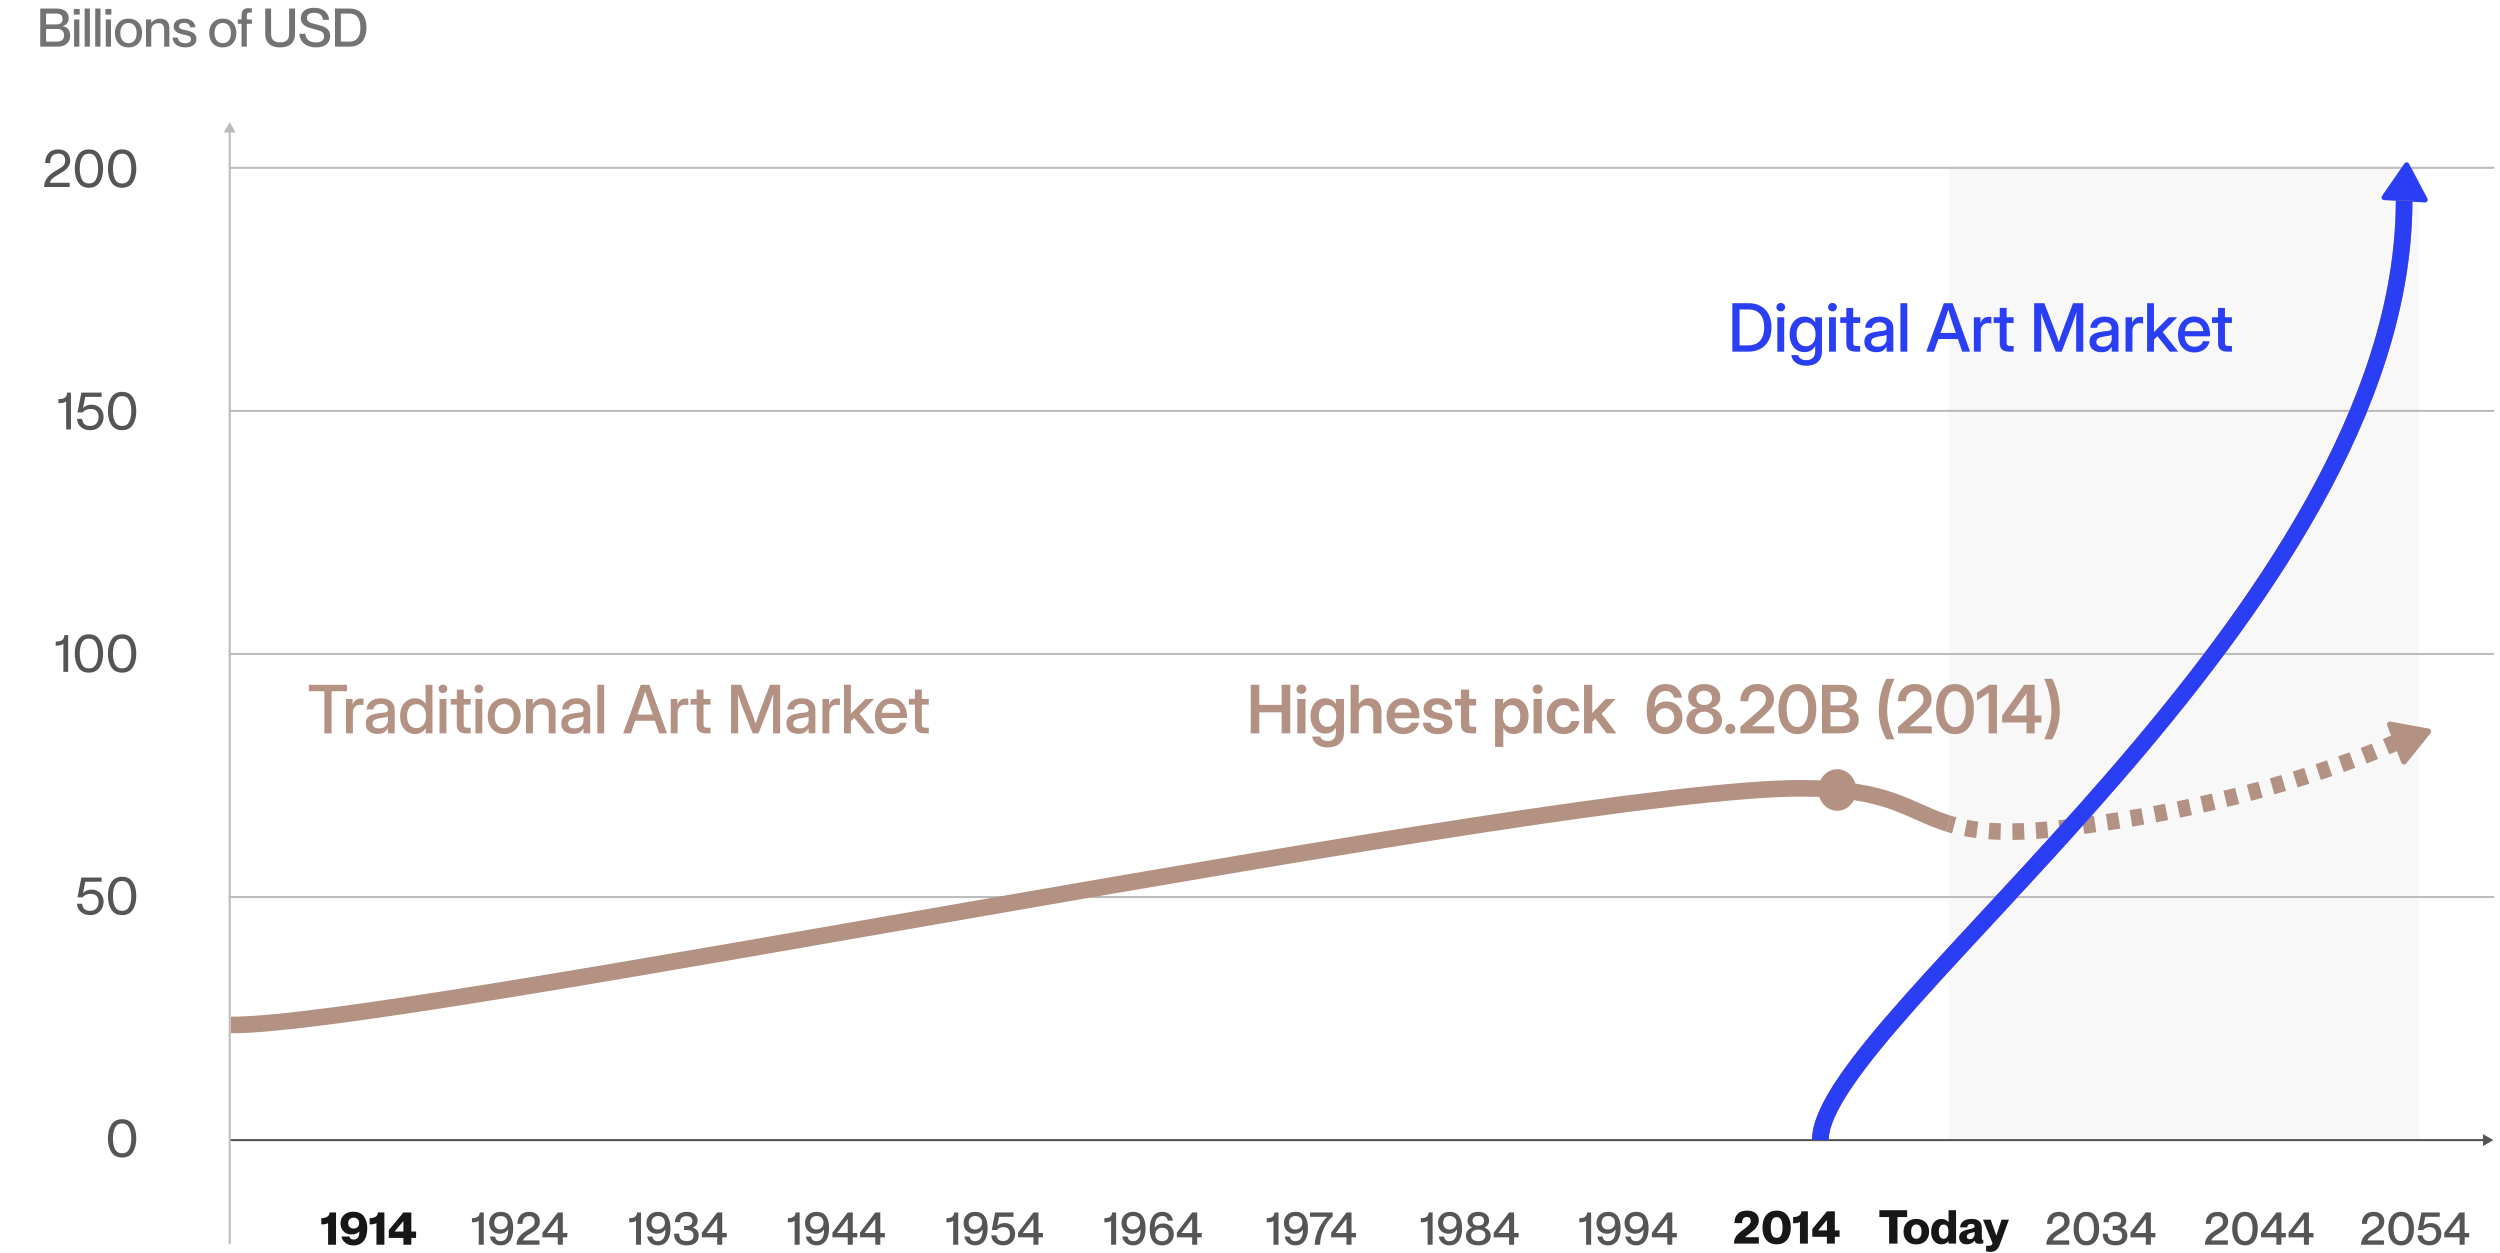 <svg width="375" height="188" viewBox="0 0 375 188" fill="none" xmlns="http://www.w3.org/2000/svg">
<rect x="292.281" y="24.998" width="70.607" height="145.86" fill="black" fill-opacity="0.03"/>
<path d="M34.459 134.555L374 134.555" stroke="#BCBCBC" stroke-width="0.312" stroke-linecap="round"/>
<path d="M34.459 98.094L374 98.094" stroke="#BCBCBC" stroke-width="0.312" stroke-linecap="round"/>
<path d="M34.459 61.633L374 61.633" stroke="#BCBCBC" stroke-width="0.312" stroke-linecap="round"/>
<path d="M34.459 25.171L374 25.171" stroke="#BCBCBC" stroke-width="0.312" stroke-linecap="round"/>
<path d="M49.214 183.461C49.042 183.596 48.701 183.664 48.192 183.664V182.733C48.552 182.733 48.846 182.661 49.074 182.516C49.308 182.371 49.424 182.157 49.424 181.872H50.404V186.709H49.214V183.461ZM53.019 186.821C52.711 186.821 52.429 186.765 52.172 186.653C51.92 186.536 51.71 186.378 51.542 186.177C51.379 185.972 51.272 185.741 51.22 185.484H52.424C52.447 185.596 52.506 185.699 52.599 185.792C52.697 185.885 52.844 185.932 53.04 185.932C53.33 185.932 53.544 185.834 53.684 185.638C53.829 185.442 53.901 185.178 53.901 184.847V184.77L53.873 184.749C53.575 185.029 53.199 185.169 52.746 185.169C52.419 185.169 52.13 185.099 51.878 184.959C51.626 184.814 51.43 184.618 51.29 184.371C51.15 184.119 51.08 183.839 51.08 183.531C51.08 183.176 51.157 182.866 51.311 182.6C51.465 182.334 51.684 182.129 51.969 181.984C52.258 181.835 52.594 181.76 52.977 181.76C53.719 181.76 54.256 181.993 54.587 182.46C54.923 182.927 55.091 183.515 55.091 184.224C55.091 185.073 54.904 185.72 54.531 186.163C54.163 186.602 53.658 186.821 53.019 186.821ZM52.228 183.468C52.228 183.706 52.3 183.902 52.445 184.056C52.594 184.205 52.795 184.28 53.047 184.28C53.304 184.28 53.505 184.205 53.649 184.056C53.798 183.902 53.873 183.706 53.873 183.468C53.873 183.225 53.798 183.029 53.649 182.88C53.505 182.726 53.304 182.649 53.047 182.649C52.795 182.649 52.594 182.726 52.445 182.88C52.3 183.029 52.228 183.225 52.228 183.468ZM56.467 183.461C56.295 183.596 55.954 183.664 55.445 183.664V182.733C55.805 182.733 56.099 182.661 56.327 182.516C56.561 182.371 56.677 182.157 56.677 181.872H57.657V186.709H56.467V183.461ZM60.51 185.687H58.319V184.518L60.51 181.872H61.7V184.728H62.414V185.687H61.7V186.709H60.51V185.687ZM60.51 184.728V183.167L59.194 184.728H60.51Z" fill="#171717"/>
<path d="M71.808 183.118C71.598 183.314 71.227 183.349 70.793 183.349V182.733C71.647 182.712 71.899 182.453 71.962 181.872H72.564V186.709H71.808V183.118ZM75.083 186.807C74.18 186.807 73.585 186.205 73.494 185.484H74.278C74.334 185.883 74.572 186.177 75.09 186.177C75.986 186.177 76.224 185.337 76.224 184.504V184.434L76.203 184.427C75.951 184.833 75.503 185.064 74.957 185.064C74.019 185.064 73.368 184.406 73.368 183.454C73.368 182.516 74.019 181.774 75.097 181.774C76.483 181.774 76.98 182.803 76.98 184.28C76.98 185.869 76.287 186.807 75.083 186.807ZM74.138 183.412C74.138 184.049 74.509 184.427 75.069 184.427C75.727 184.427 76.14 184.007 76.14 183.398C76.14 182.81 75.776 182.404 75.111 182.404C74.481 182.404 74.138 182.803 74.138 183.412ZM77.488 186.709C77.488 185.799 78.041 185.169 78.965 184.595C79.784 184.098 80.197 183.895 80.197 183.251C80.197 182.852 80.036 182.425 79.378 182.425C78.622 182.425 78.384 182.915 78.384 183.58H77.614C77.614 182.551 78.174 181.774 79.399 181.774C80.274 181.774 80.981 182.299 80.981 183.223C80.981 184.161 80.218 184.644 79.525 185.071C79.049 185.351 78.601 185.617 78.461 186.044V186.058H80.925V186.709H77.488ZM83.666 186.709V185.603H81.363V184.903L83.666 181.872H84.422V184.952H85.101V185.603H84.422V186.709H83.666ZM82.063 184.952H83.666V182.845L82.063 184.952Z" fill="#555555"/>
<path d="M95.399 183.118C95.189 183.314 94.818 183.349 94.384 183.349V182.733C95.238 182.712 95.49 182.453 95.553 181.872H96.155V186.709H95.399V183.118ZM98.674 186.807C97.771 186.807 97.176 186.205 97.085 185.484H97.869C97.925 185.883 98.163 186.177 98.681 186.177C99.577 186.177 99.815 185.337 99.815 184.504V184.434L99.794 184.427C99.542 184.833 99.094 185.064 98.548 185.064C97.61 185.064 96.959 184.406 96.959 183.454C96.959 182.516 97.61 181.774 98.688 181.774C100.074 181.774 100.571 182.803 100.571 184.28C100.571 185.869 99.878 186.807 98.674 186.807ZM97.729 183.412C97.729 184.049 98.1 184.427 98.66 184.427C99.318 184.427 99.731 184.007 99.731 183.398C99.731 182.81 99.367 182.404 98.702 182.404C98.072 182.404 97.729 182.803 97.729 183.412ZM103.053 186.807C101.807 186.807 101.107 186.163 101.107 185.057H101.877C101.877 185.722 102.157 186.156 103.004 186.156C103.767 186.156 104.026 185.848 104.026 185.33C104.026 184.665 103.55 184.504 103.06 184.504H102.605V183.881H103.032C103.515 183.881 103.858 183.664 103.858 183.139C103.858 182.761 103.627 182.425 103.032 182.425C102.213 182.425 102.01 182.859 102.01 183.328H101.24C101.24 182.432 101.849 181.774 103.039 181.774C103.9 181.774 104.642 182.25 104.642 183.104C104.642 183.622 104.376 183.944 103.914 184.14V184.154C104.551 184.357 104.81 184.777 104.81 185.344C104.81 186.282 104.117 186.807 103.053 186.807ZM107.579 186.709V185.603H105.276V184.903L107.579 181.872H108.335V184.952H109.014V185.603H108.335V186.709H107.579ZM105.976 184.952H107.579V182.845L105.976 184.952Z" fill="#555555"/>
<path d="M119.192 183.118C118.982 183.314 118.611 183.349 118.177 183.349V182.733C119.031 182.712 119.283 182.453 119.346 181.872H119.948V186.709H119.192V183.118ZM122.467 186.807C121.564 186.807 120.969 186.205 120.878 185.484H121.662C121.718 185.883 121.956 186.177 122.474 186.177C123.37 186.177 123.608 185.337 123.608 184.504V184.434L123.587 184.427C123.335 184.833 122.887 185.064 122.341 185.064C121.403 185.064 120.752 184.406 120.752 183.454C120.752 182.516 121.403 181.774 122.481 181.774C123.867 181.774 124.364 182.803 124.364 184.28C124.364 185.869 123.671 186.807 122.467 186.807ZM121.522 183.412C121.522 184.049 121.893 184.427 122.453 184.427C123.111 184.427 123.524 184.007 123.524 183.398C123.524 182.81 123.16 182.404 122.495 182.404C121.865 182.404 121.522 182.803 121.522 183.412ZM127.161 186.709V185.603H124.858V184.903L127.161 181.872H127.917V184.952H128.596V185.603H127.917V186.709H127.161ZM125.558 184.952H127.161V182.845L125.558 184.952ZM131.29 186.709V185.603H128.987V184.903L131.29 181.872H132.046V184.952H132.725V185.603H132.046V186.709H131.29ZM129.687 184.952H131.29V182.845L129.687 184.952Z" fill="#555555"/>
<path d="M142.975 183.118C142.765 183.314 142.394 183.349 141.96 183.349V182.733C142.814 182.712 143.066 182.453 143.129 181.872H143.731V186.709H142.975V183.118ZM146.25 186.807C145.347 186.807 144.752 186.205 144.661 185.484H145.445C145.501 185.883 145.739 186.177 146.257 186.177C147.153 186.177 147.391 185.337 147.391 184.504V184.434L147.37 184.427C147.118 184.833 146.67 185.064 146.124 185.064C145.186 185.064 144.535 184.406 144.535 183.454C144.535 182.516 145.186 181.774 146.264 181.774C147.65 181.774 148.147 182.803 148.147 184.28C148.147 185.869 147.454 186.807 146.25 186.807ZM145.305 183.412C145.305 184.049 145.676 184.427 146.236 184.427C146.894 184.427 147.307 184.007 147.307 183.398C147.307 182.81 146.943 182.404 146.278 182.404C145.648 182.404 145.305 182.803 145.305 183.412ZM150.51 186.807C149.355 186.807 148.725 186.107 148.697 185.295H149.467C149.516 185.736 149.768 186.156 150.468 186.156C151.084 186.156 151.49 185.778 151.49 185.057C151.49 184.378 151.119 184.07 150.517 184.07C150.125 184.07 149.768 184.203 149.537 184.504H148.76L149.278 181.872H152.029V182.523H149.859L149.593 183.86V183.874C149.845 183.615 150.202 183.454 150.72 183.454C151.637 183.454 152.274 184.133 152.274 185.057C152.274 186.128 151.504 186.807 150.51 186.807ZM155.011 186.709V185.603H152.708V184.903L155.011 181.872H155.767V184.952H156.446V185.603H155.767V186.709H155.011ZM153.408 184.952H155.011V182.845L153.408 184.952Z" fill="#555555"/>
<path d="M166.665 183.118C166.455 183.314 166.084 183.349 165.65 183.349V182.733C166.504 182.712 166.756 182.453 166.819 181.872H167.421V186.709H166.665V183.118ZM169.94 186.807C169.037 186.807 168.442 186.205 168.351 185.484H169.135C169.191 185.883 169.429 186.177 169.947 186.177C170.843 186.177 171.081 185.337 171.081 184.504V184.434L171.06 184.427C170.808 184.833 170.36 185.064 169.814 185.064C168.876 185.064 168.225 184.406 168.225 183.454C168.225 182.516 168.876 181.774 169.954 181.774C171.34 181.774 171.837 182.803 171.837 184.28C171.837 185.869 171.144 186.807 169.94 186.807ZM168.995 183.412C168.995 184.049 169.366 184.427 169.926 184.427C170.584 184.427 170.997 184.007 170.997 183.398C170.997 182.81 170.633 182.404 169.968 182.404C169.338 182.404 168.995 182.803 168.995 183.412ZM174.34 186.807C172.954 186.807 172.457 185.778 172.457 184.301C172.457 182.712 173.15 181.774 174.347 181.774C175.257 181.774 175.852 182.376 175.936 183.097H175.159C175.096 182.698 174.865 182.404 174.347 182.404C173.444 182.404 173.213 183.244 173.213 184.077V184.147L173.234 184.154C173.486 183.748 173.927 183.517 174.48 183.517C175.418 183.517 176.069 184.175 176.069 185.127C176.069 186.065 175.411 186.807 174.34 186.807ZM173.297 185.183C173.297 185.771 173.661 186.177 174.319 186.177C174.956 186.177 175.299 185.778 175.299 185.169C175.299 184.532 174.928 184.154 174.368 184.154C173.703 184.154 173.297 184.574 173.297 185.183ZM178.825 186.709V185.603H176.522V184.903L178.825 181.872H179.581V184.952H180.26V185.603H179.581V186.709H178.825ZM177.222 184.952H178.825V182.845L177.222 184.952Z" fill="#555555"/>
<path d="M191.022 183.118C190.812 183.314 190.441 183.349 190.007 183.349V182.733C190.861 182.712 191.113 182.453 191.176 181.872H191.778V186.709H191.022V183.118ZM194.297 186.807C193.394 186.807 192.799 186.205 192.708 185.484H193.492C193.548 185.883 193.786 186.177 194.304 186.177C195.2 186.177 195.438 185.337 195.438 184.504V184.434L195.417 184.427C195.165 184.833 194.717 185.064 194.171 185.064C193.233 185.064 192.582 184.406 192.582 183.454C192.582 182.516 193.233 181.774 194.311 181.774C195.697 181.774 196.194 182.803 196.194 184.28C196.194 185.869 195.501 186.807 194.297 186.807ZM193.352 183.412C193.352 184.049 193.723 184.427 194.283 184.427C194.941 184.427 195.354 184.007 195.354 183.398C195.354 182.81 194.99 182.404 194.325 182.404C193.695 182.404 193.352 182.803 193.352 183.412ZM197.215 186.709C197.215 185.106 198.209 183.3 199.07 182.537V182.523H196.494V181.872H199.896V182.453C198.797 183.37 198.013 185.162 198.013 186.709H197.215ZM201.971 186.709V185.603H199.668V184.903L201.971 181.872H202.727V184.952H203.406V185.603H202.727V186.709H201.971ZM200.368 184.952H201.971V182.845L200.368 184.952Z" fill="#555555"/>
<path d="M214.138 183.118C213.928 183.314 213.557 183.349 213.123 183.349V182.733C213.977 182.712 214.229 182.453 214.292 181.872H214.894V186.709H214.138V183.118ZM217.413 186.807C216.51 186.807 215.915 186.205 215.824 185.484H216.608C216.664 185.883 216.902 186.177 217.42 186.177C218.316 186.177 218.554 185.337 218.554 184.504V184.434L218.533 184.427C218.281 184.833 217.833 185.064 217.287 185.064C216.349 185.064 215.698 184.406 215.698 183.454C215.698 182.516 216.349 181.774 217.427 181.774C218.813 181.774 219.31 182.803 219.31 184.28C219.31 185.869 218.617 186.807 217.413 186.807ZM216.468 183.412C216.468 184.049 216.839 184.427 217.399 184.427C218.057 184.427 218.47 184.007 218.47 183.398C218.47 182.81 218.106 182.404 217.441 182.404C216.811 182.404 216.468 182.803 216.468 183.412ZM221.743 186.807C220.693 186.807 219.888 186.324 219.888 185.344C219.888 184.679 220.329 184.343 220.791 184.14V184.126C220.448 183.944 220.126 183.636 220.126 183.09C220.126 182.257 220.805 181.774 221.743 181.774C222.688 181.774 223.367 182.257 223.367 183.09C223.367 183.636 223.038 183.944 222.702 184.126V184.14C223.157 184.343 223.605 184.679 223.605 185.344C223.605 186.324 222.8 186.807 221.743 186.807ZM220.672 185.302C220.672 185.855 221.071 186.177 221.743 186.177C222.415 186.177 222.814 185.855 222.814 185.302C222.814 184.763 222.415 184.441 221.743 184.441C221.071 184.441 220.672 184.763 220.672 185.302ZM220.882 183.118C220.882 183.608 221.204 183.839 221.743 183.839C222.289 183.839 222.611 183.608 222.611 183.118C222.611 182.635 222.289 182.39 221.743 182.39C221.204 182.39 220.882 182.635 220.882 183.118ZM226.359 186.709V185.603H224.056V184.903L226.359 181.872H227.115V184.952H227.794V185.603H227.115V186.709H226.359ZM224.756 184.952H226.359V182.845L224.756 184.952Z" fill="#555555"/>
<path d="M237.914 183.118C237.704 183.314 237.333 183.349 236.899 183.349V182.733C237.753 182.712 238.005 182.453 238.068 181.872H238.67V186.709H237.914V183.118ZM241.189 186.807C240.286 186.807 239.691 186.205 239.6 185.484H240.384C240.44 185.883 240.678 186.177 241.196 186.177C242.092 186.177 242.33 185.337 242.33 184.504V184.434L242.309 184.427C242.057 184.833 241.609 185.064 241.063 185.064C240.125 185.064 239.474 184.406 239.474 183.454C239.474 182.516 240.125 181.774 241.203 181.774C242.589 181.774 243.086 182.803 243.086 184.28C243.086 185.869 242.393 186.807 241.189 186.807ZM240.244 183.412C240.244 184.049 240.615 184.427 241.175 184.427C241.833 184.427 242.246 184.007 242.246 183.398C242.246 182.81 241.882 182.404 241.217 182.404C240.587 182.404 240.244 182.803 240.244 183.412ZM245.393 186.807C244.49 186.807 243.895 186.205 243.804 185.484H244.588C244.644 185.883 244.882 186.177 245.4 186.177C246.296 186.177 246.534 185.337 246.534 184.504V184.434L246.513 184.427C246.261 184.833 245.813 185.064 245.267 185.064C244.329 185.064 243.678 184.406 243.678 183.454C243.678 182.516 244.329 181.774 245.407 181.774C246.793 181.774 247.29 182.803 247.29 184.28C247.29 185.869 246.597 186.807 245.393 186.807ZM244.448 183.412C244.448 184.049 244.819 184.427 245.379 184.427C246.037 184.427 246.45 184.007 246.45 183.398C246.45 182.81 246.086 182.404 245.421 182.404C244.791 182.404 244.448 182.803 244.448 183.412ZM250.087 186.709V185.603H247.784V184.903L250.087 181.872H250.843V184.952H251.522V185.603H250.843V186.709H250.087ZM248.484 184.952H250.087V182.845L248.484 184.952Z" fill="#555555"/>
<path d="M260.1 186.539C260.1 186.213 260.156 185.933 260.268 185.699C260.384 185.461 260.545 185.247 260.751 185.055C260.961 184.864 261.276 184.612 261.696 184.299C262.008 184.066 262.237 183.865 262.382 183.697C262.531 183.529 262.606 183.345 262.606 183.144C262.606 182.953 262.559 182.806 262.466 182.703C262.372 182.601 262.232 182.549 262.046 182.549C261.808 182.549 261.626 182.622 261.5 182.766C261.378 182.911 261.318 183.144 261.318 183.466H260.17C260.17 182.878 260.328 182.419 260.646 182.087C260.968 181.756 261.446 181.59 262.081 181.59C262.608 181.59 263.03 181.721 263.348 181.982C263.665 182.244 263.824 182.603 263.824 183.06C263.824 183.354 263.754 183.623 263.614 183.865C263.478 184.103 263.313 184.311 263.117 184.488C262.921 184.666 262.673 184.862 262.375 185.076C262.099 185.277 261.899 185.44 261.773 185.566V185.58H263.824V186.539H260.1ZM266.502 186.651C266.035 186.651 265.641 186.544 265.319 186.329C265.001 186.11 264.763 185.811 264.605 185.433C264.451 185.055 264.374 184.619 264.374 184.124C264.374 183.63 264.451 183.193 264.605 182.815C264.763 182.433 265.001 182.134 265.319 181.919C265.641 181.7 266.035 181.59 266.502 181.59C266.968 181.59 267.36 181.7 267.678 181.919C267.995 182.134 268.231 182.433 268.385 182.815C268.543 183.193 268.623 183.63 268.623 184.124C268.623 184.619 268.543 185.055 268.385 185.433C268.231 185.811 267.995 186.11 267.678 186.329C267.36 186.544 266.968 186.651 266.502 186.651ZM265.613 184.124C265.613 184.605 265.678 184.983 265.809 185.258C265.944 185.534 266.175 185.671 266.502 185.671C266.824 185.671 267.05 185.536 267.181 185.265C267.316 184.99 267.384 184.61 267.384 184.124C267.384 183.639 267.316 183.259 267.181 182.983C267.05 182.708 266.824 182.57 266.502 182.57C266.18 182.57 265.951 182.708 265.816 182.983C265.68 183.259 265.613 183.639 265.613 184.124ZM269.993 183.291C269.82 183.427 269.479 183.494 268.971 183.494V182.563C269.33 182.563 269.624 182.491 269.853 182.346C270.086 182.202 270.203 181.987 270.203 181.702H271.183V186.539H269.993V183.291ZM274.036 185.517H271.845V184.348L274.036 181.702H275.226V184.558H275.94V185.517H275.226V186.539H274.036V185.517ZM274.036 184.558V182.997L272.72 184.558H274.036Z" fill="#171717"/>
<path d="M283.365 182.563H281.909V181.534H286.074V182.563H284.625V186.539H283.365V182.563ZM287.437 186.658C287.05 186.658 286.712 186.579 286.422 186.42C286.138 186.262 285.918 186.04 285.764 185.755C285.61 185.466 285.533 185.132 285.533 184.754C285.533 184.376 285.61 184.043 285.764 183.753C285.918 183.464 286.14 183.24 286.429 183.081C286.723 182.918 287.066 182.836 287.458 182.836C287.846 182.836 288.182 182.916 288.466 183.074C288.756 183.233 288.977 183.457 289.131 183.746C289.285 184.031 289.362 184.36 289.362 184.733C289.362 185.111 289.285 185.447 289.131 185.741C288.977 186.031 288.756 186.257 288.466 186.42C288.177 186.579 287.834 186.658 287.437 186.658ZM286.667 184.747C286.667 185.093 286.735 185.359 286.87 185.545C287.006 185.727 287.199 185.818 287.451 185.818C287.699 185.818 287.89 185.727 288.025 185.545C288.161 185.359 288.228 185.093 288.228 184.747C288.228 184.402 288.161 184.138 288.025 183.956C287.89 183.77 287.699 183.676 287.451 183.676C287.199 183.676 287.006 183.77 286.87 183.956C286.735 184.138 286.667 184.402 286.667 184.747ZM291.237 186.651C290.92 186.651 290.644 186.574 290.411 186.42C290.178 186.266 289.996 186.047 289.865 185.762C289.739 185.473 289.676 185.135 289.676 184.747C289.676 184.36 289.739 184.024 289.865 183.739C289.996 183.45 290.178 183.228 290.411 183.074C290.644 182.92 290.92 182.843 291.237 182.843C291.47 182.843 291.68 182.892 291.867 182.99C292.054 183.088 292.189 183.196 292.273 183.312H292.287V181.534H293.407V186.539H292.287V186.182H292.273C292.189 186.299 292.054 186.406 291.867 186.504C291.68 186.602 291.47 186.651 291.237 186.651ZM290.824 184.747C290.824 185.093 290.887 185.356 291.013 185.538C291.139 185.72 291.316 185.811 291.545 185.811C291.774 185.811 291.951 185.72 292.077 185.538C292.203 185.356 292.266 185.093 292.266 184.747C292.266 184.402 292.203 184.138 292.077 183.956C291.951 183.774 291.774 183.683 291.545 183.683C291.316 183.683 291.139 183.774 291.013 183.956C290.887 184.138 290.824 184.402 290.824 184.747ZM295.014 186.651C294.664 186.651 294.387 186.556 294.181 186.364C293.976 186.173 293.873 185.919 293.873 185.601C293.873 185.256 293.992 184.995 294.23 184.817C294.473 184.64 294.811 184.505 295.245 184.411C295.273 184.402 295.325 184.393 295.399 184.383C295.661 184.327 295.857 184.271 295.987 184.215C296.123 184.155 296.19 184.054 296.19 183.914C296.19 183.812 296.151 183.732 296.071 183.676C295.992 183.62 295.873 183.592 295.714 183.592C295.509 183.592 295.355 183.634 295.252 183.718C295.154 183.802 295.096 183.933 295.077 184.11H294.013C294.032 183.737 294.186 183.431 294.475 183.193C294.765 182.955 295.194 182.836 295.763 182.836C296.267 182.836 296.645 182.953 296.897 183.186C297.149 183.415 297.275 183.795 297.275 184.327V185.713C297.275 185.816 297.285 185.888 297.303 185.93C297.322 185.968 297.357 185.986 297.408 185.986C297.441 185.986 297.471 185.984 297.499 185.979V186.511C297.275 186.553 297.07 186.574 296.883 186.574C296.669 186.574 296.51 186.537 296.407 186.462C296.305 186.383 296.239 186.264 296.211 186.105H296.197C296.067 186.273 295.899 186.406 295.693 186.504C295.488 186.602 295.262 186.651 295.014 186.651ZM295.021 185.482C295.021 185.618 295.061 185.718 295.14 185.783C295.22 185.849 295.334 185.881 295.483 185.881C295.698 185.881 295.868 185.804 295.994 185.65C296.125 185.496 296.19 185.31 296.19 185.09V184.789C296.083 184.831 295.88 184.887 295.581 184.957C295.381 185.004 295.236 185.072 295.147 185.16C295.063 185.244 295.021 185.352 295.021 185.482ZM298.584 187.778C298.365 187.778 298.141 187.755 297.912 187.708V186.854C298.034 186.868 298.146 186.875 298.248 186.875C298.407 186.875 298.54 186.852 298.647 186.805C298.759 186.763 298.836 186.658 298.878 186.49L297.45 182.955H298.605L299.445 185.314H299.459L300.229 182.955H301.335L300.026 186.546C299.868 186.98 299.681 187.293 299.466 187.484C299.256 187.68 298.962 187.778 298.584 187.778Z" fill="#171717"/>
<path d="M306.945 186.709C306.945 185.799 307.498 185.169 308.422 184.595C309.241 184.098 309.654 183.895 309.654 183.251C309.654 182.852 309.493 182.425 308.835 182.425C308.079 182.425 307.841 182.915 307.841 183.58H307.071C307.071 182.551 307.631 181.774 308.856 181.774C309.731 181.774 310.438 182.299 310.438 183.223C310.438 184.161 309.675 184.644 308.982 185.071C308.506 185.351 308.058 185.617 307.918 186.044V186.058H310.382V186.709H306.945ZM312.96 186.807C311.609 186.807 311.035 185.68 311.035 184.294C311.035 182.908 311.609 181.774 312.96 181.774C314.311 181.774 314.878 182.908 314.878 184.294C314.878 185.68 314.311 186.807 312.96 186.807ZM311.826 184.294C311.826 185.288 312.085 186.156 312.96 186.156C313.828 186.156 314.087 185.288 314.087 184.294C314.087 183.3 313.828 182.425 312.96 182.425C312.085 182.425 311.826 183.3 311.826 184.294ZM317.347 186.807C316.101 186.807 315.401 186.163 315.401 185.057H316.171C316.171 185.722 316.451 186.156 317.298 186.156C318.061 186.156 318.32 185.848 318.32 185.33C318.32 184.665 317.844 184.504 317.354 184.504H316.899V183.881H317.326C317.809 183.881 318.152 183.664 318.152 183.139C318.152 182.761 317.921 182.425 317.326 182.425C316.507 182.425 316.304 182.859 316.304 183.328H315.534C315.534 182.432 316.143 181.774 317.333 181.774C318.194 181.774 318.936 182.25 318.936 183.104C318.936 183.622 318.67 183.944 318.208 184.14V184.154C318.845 184.357 319.104 184.777 319.104 185.344C319.104 186.282 318.411 186.807 317.347 186.807ZM321.873 186.709V185.603H319.57V184.903L321.873 181.872H322.629V184.952H323.308V185.603H322.629V186.709H321.873ZM320.27 184.952H321.873V182.845L320.27 184.952Z" fill="#555555"/>
<path d="M330.738 186.709C330.738 185.799 331.291 185.169 332.215 184.595C333.034 184.098 333.447 183.895 333.447 183.251C333.447 182.852 333.286 182.425 332.628 182.425C331.872 182.425 331.634 182.915 331.634 183.58H330.864C330.864 182.551 331.424 181.774 332.649 181.774C333.524 181.774 334.231 182.299 334.231 183.223C334.231 184.161 333.468 184.644 332.775 185.071C332.299 185.351 331.851 185.617 331.711 186.044V186.058H334.175V186.709H330.738ZM336.753 186.807C335.402 186.807 334.828 185.68 334.828 184.294C334.828 182.908 335.402 181.774 336.753 181.774C338.104 181.774 338.671 182.908 338.671 184.294C338.671 185.68 338.104 186.807 336.753 186.807ZM335.619 184.294C335.619 185.288 335.878 186.156 336.753 186.156C337.621 186.156 337.88 185.288 337.88 184.294C337.88 183.3 337.621 182.425 336.753 182.425C335.878 182.425 335.619 183.3 335.619 184.294ZM341.455 186.709V185.603H339.152V184.903L341.455 181.872H342.211V184.952H342.89V185.603H342.211V186.709H341.455ZM339.852 184.952H341.455V182.845L339.852 184.952ZM345.584 186.709V185.603H343.281V184.903L345.584 181.872H346.34V184.952H347.019V185.603H346.34V186.709H345.584ZM343.981 184.952H345.584V182.845L343.981 184.952Z" fill="#555555"/>
<path d="M354.156 186.709C354.156 185.799 354.709 185.169 355.633 184.595C356.452 184.098 356.865 183.895 356.865 183.251C356.865 182.852 356.704 182.425 356.046 182.425C355.29 182.425 355.052 182.915 355.052 183.58H354.282C354.282 182.551 354.842 181.774 356.067 181.774C356.942 181.774 357.649 182.299 357.649 183.223C357.649 184.161 356.886 184.644 356.193 185.071C355.717 185.351 355.269 185.617 355.129 186.044V186.058H357.593V186.709H354.156ZM360.172 186.807C358.821 186.807 358.247 185.68 358.247 184.294C358.247 182.908 358.821 181.774 360.172 181.774C361.523 181.774 362.09 182.908 362.09 184.294C362.09 185.68 361.523 186.807 360.172 186.807ZM359.038 184.294C359.038 185.288 359.297 186.156 360.172 186.156C361.04 186.156 361.299 185.288 361.299 184.294C361.299 183.3 361.04 182.425 360.172 182.425C359.297 182.425 359.038 183.3 359.038 184.294ZM364.44 186.807C363.285 186.807 362.655 186.107 362.627 185.295H363.397C363.446 185.736 363.698 186.156 364.398 186.156C365.014 186.156 365.42 185.778 365.42 185.057C365.42 184.378 365.049 184.07 364.447 184.07C364.055 184.07 363.698 184.203 363.467 184.504H362.69L363.208 181.872H365.959V182.523H363.789L363.523 183.86V183.874C363.775 183.615 364.132 183.454 364.65 183.454C365.567 183.454 366.204 184.133 366.204 185.057C366.204 186.128 365.434 186.807 364.44 186.807ZM368.941 186.709V185.603H366.638V184.903L368.941 181.872H369.697V184.952H370.376V185.603H369.697V186.709H368.941ZM367.338 184.952H368.941V182.845L367.338 184.952Z" fill="#555555"/>
<path d="M46.334 103.677V102.725H52.052V103.677H49.742V110H48.653V103.677H46.334ZM51.903 110V104.844H52.889V105.679H52.909C53.003 105.396 53.151 105.176 53.353 105.02C53.558 104.86 53.825 104.78 54.154 104.78C54.232 104.78 54.304 104.784 54.369 104.79C54.434 104.797 54.488 104.801 54.53 104.805V105.767C54.491 105.757 54.421 105.747 54.32 105.737C54.219 105.724 54.108 105.718 53.988 105.718C53.698 105.718 53.449 105.819 53.241 106.021C53.036 106.222 52.933 106.533 52.933 106.953V110H51.903ZM56.647 110.083C56.132 110.083 55.706 109.953 55.367 109.692C55.029 109.429 54.86 109.04 54.86 108.525C54.86 108.135 54.956 107.835 55.148 107.627C55.343 107.415 55.595 107.264 55.904 107.173C56.217 107.082 56.547 107.015 56.896 106.973C57.218 106.934 57.474 106.901 57.662 106.875C57.851 106.849 57.985 106.81 58.063 106.758C58.144 106.706 58.185 106.616 58.185 106.489V106.445C58.185 106.195 58.094 105.99 57.911 105.83C57.729 105.667 57.474 105.586 57.145 105.586C56.816 105.586 56.547 105.666 56.339 105.825C56.131 105.981 56.017 106.178 55.997 106.416H54.986C55.009 105.924 55.216 105.522 55.607 105.21C55.997 104.897 56.515 104.741 57.159 104.741C57.794 104.741 58.294 104.897 58.658 105.21C59.023 105.522 59.205 105.941 59.205 106.465V110H58.19V109.268H58.17C58.063 109.476 57.892 109.665 57.657 109.834C57.426 110 57.089 110.083 56.647 110.083ZM56.857 109.253C57.312 109.253 57.648 109.136 57.862 108.901C58.081 108.664 58.19 108.387 58.19 108.071V107.466C58.121 107.521 57.967 107.572 57.726 107.617C57.485 107.66 57.228 107.7 56.954 107.739C56.671 107.782 56.422 107.861 56.207 107.979C55.992 108.096 55.885 108.285 55.885 108.545C55.885 108.766 55.971 108.94 56.144 109.067C56.319 109.191 56.557 109.253 56.857 109.253ZM62.25 110.103C61.801 110.103 61.408 109.99 61.073 109.766C60.738 109.538 60.477 109.224 60.292 108.823C60.106 108.42 60.014 107.952 60.014 107.422C60.014 106.891 60.106 106.426 60.292 106.025C60.481 105.622 60.743 105.308 61.078 105.083C61.413 104.855 61.802 104.741 62.245 104.741C62.58 104.741 62.886 104.811 63.163 104.951C63.44 105.091 63.661 105.304 63.827 105.591H63.837V102.725H64.867V110H63.856V109.214H63.846C63.674 109.513 63.448 109.736 63.168 109.883C62.891 110.029 62.585 110.103 62.25 110.103ZM62.46 109.214C62.899 109.214 63.249 109.051 63.51 108.726C63.773 108.397 63.905 107.962 63.905 107.422C63.905 106.878 63.773 106.444 63.51 106.118C63.249 105.789 62.899 105.625 62.46 105.625C62.043 105.625 61.705 105.78 61.444 106.089C61.187 106.395 61.058 106.839 61.058 107.422C61.058 108.005 61.187 108.449 61.444 108.755C61.705 109.061 62.043 109.214 62.46 109.214ZM65.929 110V104.844H66.959V110H65.929ZM66.442 103.955C66.26 103.955 66.105 103.895 65.978 103.774C65.854 103.651 65.792 103.501 65.792 103.325C65.792 103.146 65.854 102.996 65.978 102.876C66.105 102.752 66.26 102.69 66.442 102.69C66.624 102.69 66.779 102.752 66.906 102.876C67.033 102.996 67.096 103.146 67.096 103.325C67.096 103.501 67.033 103.651 66.906 103.774C66.779 103.895 66.624 103.955 66.442 103.955ZM70.6 104.844V105.693H69.555V108.638C69.555 108.83 69.594 108.963 69.672 109.038C69.75 109.113 69.892 109.15 70.097 109.15H70.6V110H69.95C68.996 110 68.519 109.59 68.519 108.77V105.693H67.611V104.844H68.519V103.438H69.555V104.844H70.6ZM71.315 110V104.844H72.345V110H71.315ZM71.828 103.955C71.645 103.955 71.491 103.895 71.364 103.774C71.24 103.651 71.178 103.501 71.178 103.325C71.178 103.146 71.24 102.996 71.364 102.876C71.491 102.752 71.645 102.69 71.828 102.69C72.01 102.69 72.165 102.752 72.292 102.876C72.419 102.996 72.482 103.146 72.482 103.325C72.482 103.501 72.419 103.651 72.292 103.774C72.165 103.895 72.01 103.955 71.828 103.955ZM75.629 110.117C75.138 110.117 74.706 110.003 74.335 109.775C73.964 109.548 73.674 109.232 73.466 108.828C73.261 108.424 73.158 107.959 73.158 107.432C73.158 106.898 73.261 106.429 73.466 106.025C73.674 105.618 73.964 105.301 74.335 105.073C74.706 104.842 75.138 104.727 75.629 104.727C76.121 104.727 76.55 104.842 76.918 105.073C77.289 105.301 77.577 105.618 77.782 106.025C77.991 106.429 78.095 106.898 78.095 107.432C78.095 107.959 77.991 108.424 77.782 108.828C77.577 109.232 77.289 109.548 76.918 109.775C76.55 110.003 76.121 110.117 75.629 110.117ZM75.629 109.229C76.072 109.229 76.42 109.066 76.674 108.74C76.928 108.415 77.055 107.979 77.055 107.432C77.055 106.878 76.926 106.437 76.669 106.108C76.415 105.78 76.069 105.615 75.629 105.615C75.19 105.615 74.841 105.78 74.584 106.108C74.33 106.434 74.203 106.875 74.203 107.432C74.203 107.982 74.33 108.42 74.584 108.745C74.838 109.067 75.186 109.229 75.629 109.229ZM79.938 107.031V110H78.908V104.844H79.919V105.62C80.27 105.034 80.79 104.741 81.476 104.741C81.831 104.741 82.149 104.819 82.428 104.976C82.712 105.129 82.935 105.356 83.097 105.659C83.26 105.962 83.342 106.338 83.342 106.787V110H82.311V106.914C82.311 106.501 82.212 106.19 82.013 105.981C81.815 105.77 81.538 105.664 81.183 105.664C80.832 105.664 80.536 105.773 80.295 105.991C80.057 106.206 79.938 106.553 79.938 107.031ZM85.976 110.083C85.462 110.083 85.035 109.953 84.697 109.692C84.358 109.429 84.189 109.04 84.189 108.525C84.189 108.135 84.285 107.835 84.477 107.627C84.672 107.415 84.924 107.264 85.234 107.173C85.546 107.082 85.877 107.015 86.225 106.973C86.547 106.934 86.803 106.901 86.992 106.875C87.18 106.849 87.314 106.81 87.392 106.758C87.473 106.706 87.514 106.616 87.514 106.489V106.445C87.514 106.195 87.423 105.99 87.241 105.83C87.058 105.667 86.803 105.586 86.474 105.586C86.145 105.586 85.877 105.666 85.668 105.825C85.46 105.981 85.346 106.178 85.327 106.416H84.316C84.339 105.924 84.545 105.522 84.936 105.21C85.327 104.897 85.844 104.741 86.489 104.741C87.123 104.741 87.623 104.897 87.988 105.21C88.352 105.522 88.535 105.941 88.535 106.465V110H87.519V109.268H87.499C87.392 109.476 87.221 109.665 86.987 109.834C86.756 110 86.419 110.083 85.976 110.083ZM86.186 109.253C86.642 109.253 86.977 109.136 87.192 108.901C87.41 108.664 87.519 108.387 87.519 108.071V107.466C87.451 107.521 87.296 107.572 87.055 107.617C86.814 107.66 86.557 107.7 86.284 107.739C86 107.782 85.751 107.861 85.537 107.979C85.322 108.096 85.214 108.285 85.214 108.545C85.214 108.766 85.3 108.94 85.473 109.067C85.649 109.191 85.886 109.253 86.186 109.253ZM90.627 102.725V110H89.597V102.725H90.627ZM93.474 110L96.115 102.725H97.424L100.046 110H98.869L98.225 108.11H95.29L94.626 110H93.474ZM95.617 107.188H97.907L97.468 105.898C97.37 105.599 97.266 105.278 97.156 104.937C97.045 104.595 96.918 104.188 96.775 103.716C96.628 104.188 96.499 104.595 96.389 104.937C96.278 105.278 96.172 105.599 96.072 105.898L95.617 107.188ZM100.615 110V104.844H101.601V105.679H101.621C101.715 105.396 101.863 105.176 102.065 105.02C102.27 104.86 102.537 104.78 102.866 104.78C102.944 104.78 103.016 104.784 103.081 104.79C103.146 104.797 103.2 104.801 103.242 104.805V105.767C103.203 105.757 103.133 105.747 103.032 105.737C102.931 105.724 102.82 105.718 102.7 105.718C102.41 105.718 102.161 105.819 101.953 106.021C101.748 106.222 101.645 106.533 101.645 106.953V110H100.615ZM106.575 104.844V105.693H105.53V108.638C105.53 108.83 105.569 108.963 105.647 109.038C105.725 109.113 105.867 109.15 106.072 109.15H106.575V110H105.925C104.971 110 104.495 109.59 104.495 108.77V105.693H103.586V104.844H104.495V103.438H105.53V104.844H106.575ZM109.656 110V102.725H111.184L112.815 106.987C112.88 107.173 112.965 107.417 113.069 107.72C113.173 108.019 113.268 108.296 113.352 108.55C113.434 108.296 113.526 108.019 113.63 107.72C113.735 107.417 113.819 107.173 113.884 106.987L115.491 102.725H117.024V110H115.96V106.035C115.96 105.775 115.963 105.472 115.969 105.127C115.976 104.779 115.984 104.432 115.994 104.087C115.86 104.481 115.733 104.852 115.613 105.2C115.496 105.549 115.398 105.827 115.32 106.035L113.787 110H112.898L111.35 106.035C111.275 105.837 111.179 105.575 111.062 105.249C110.948 104.92 110.824 104.567 110.691 104.189C110.701 104.521 110.709 104.85 110.715 105.176C110.722 105.501 110.725 105.788 110.725 106.035V110H109.656ZM119.746 110.083C119.232 110.083 118.806 109.953 118.467 109.692C118.128 109.429 117.959 109.04 117.959 108.525C117.959 108.135 118.055 107.835 118.247 107.627C118.443 107.415 118.695 107.264 119.004 107.173C119.317 107.082 119.647 107.015 119.995 106.973C120.318 106.934 120.573 106.901 120.762 106.875C120.951 106.849 121.084 106.81 121.162 106.758C121.244 106.706 121.284 106.616 121.284 106.489V106.445C121.284 106.195 121.193 105.99 121.011 105.83C120.829 105.667 120.573 105.586 120.244 105.586C119.916 105.586 119.647 105.666 119.439 105.825C119.23 105.981 119.116 106.178 119.097 106.416H118.086C118.109 105.924 118.316 105.522 118.706 105.21C119.097 104.897 119.614 104.741 120.259 104.741C120.894 104.741 121.393 104.897 121.758 105.21C122.123 105.522 122.305 105.941 122.305 106.465V110H121.289V109.268H121.27C121.162 109.476 120.991 109.665 120.757 109.834C120.526 110 120.189 110.083 119.746 110.083ZM119.956 109.253C120.412 109.253 120.747 109.136 120.962 108.901C121.18 108.664 121.289 108.387 121.289 108.071V107.466C121.221 107.521 121.066 107.572 120.825 107.617C120.585 107.66 120.327 107.7 120.054 107.739C119.771 107.782 119.522 107.861 119.307 107.979C119.092 108.096 118.985 108.285 118.985 108.545C118.985 108.766 119.071 108.94 119.243 109.067C119.419 109.191 119.657 109.253 119.956 109.253ZM123.367 110V104.844H124.353V105.679H124.373C124.467 105.396 124.615 105.176 124.817 105.02C125.022 104.86 125.289 104.78 125.618 104.78C125.696 104.78 125.768 104.784 125.833 104.79C125.898 104.797 125.952 104.801 125.994 104.805V105.767C125.955 105.757 125.885 105.747 125.784 105.737C125.683 105.724 125.572 105.718 125.452 105.718C125.162 105.718 124.913 105.819 124.705 106.021C124.5 106.222 124.397 106.533 124.397 106.953V110H123.367ZM126.597 110V102.725H127.627V107.046H127.642L129.839 104.844H131.119L128.936 107.061L131.265 110H130L128.15 107.681L127.627 108.188V110H126.597ZM133.689 110.117C133.178 110.117 132.739 110.002 132.371 109.771C132.007 109.539 131.725 109.222 131.526 108.818C131.331 108.411 131.233 107.949 131.233 107.432C131.233 106.908 131.336 106.442 131.541 106.035C131.746 105.628 132.029 105.309 132.391 105.078C132.752 104.844 133.167 104.727 133.636 104.727C134.124 104.727 134.547 104.84 134.905 105.068C135.267 105.296 135.547 105.614 135.745 106.021C135.944 106.424 136.043 106.891 136.043 107.422V107.7H132.249C132.269 108.166 132.402 108.542 132.649 108.828C132.9 109.115 133.252 109.258 133.704 109.258C134.043 109.258 134.321 109.181 134.539 109.028C134.757 108.875 134.902 108.677 134.974 108.433H135.965C135.903 108.765 135.765 109.058 135.55 109.312C135.338 109.565 135.071 109.764 134.749 109.907C134.43 110.047 134.077 110.117 133.689 110.117ZM132.259 106.919H135.037C134.995 106.509 134.85 106.185 134.603 105.947C134.355 105.706 134.036 105.586 133.646 105.586C133.255 105.586 132.936 105.706 132.688 105.947C132.444 106.185 132.301 106.509 132.259 106.919ZM139.322 104.844V105.693H138.277V108.638C138.277 108.83 138.316 108.963 138.394 109.038C138.472 109.113 138.614 109.15 138.819 109.15H139.322V110H138.672C137.719 110 137.242 109.59 137.242 108.77V105.693H136.334V104.844H137.242V103.438H138.277V104.844H139.322Z" fill="#B39183"/>
<path d="M187.605 110V102.725H188.895V105.728H192.249V102.725H193.543V110H192.249V106.846H188.895V110H187.605ZM194.595 110V104.844H195.826V110H194.595ZM195.211 104.077C194.999 104.077 194.823 104.01 194.683 103.877C194.543 103.74 194.473 103.573 194.473 103.374C194.473 103.175 194.543 103.009 194.683 102.876C194.823 102.743 194.999 102.676 195.211 102.676C195.419 102.676 195.593 102.743 195.733 102.876C195.873 103.009 195.943 103.175 195.943 103.374C195.943 103.573 195.873 103.74 195.733 103.877C195.593 104.01 195.419 104.077 195.211 104.077ZM199.158 112.109C198.478 112.109 197.938 111.963 197.537 111.67C197.137 111.377 196.903 110.98 196.834 110.479H198.04C198.099 110.7 198.227 110.868 198.426 110.981C198.625 111.099 198.869 111.157 199.158 111.157C199.543 111.157 199.84 111.053 200.052 110.845C200.267 110.636 200.374 110.335 200.374 109.941V109.155H200.369C200.203 109.458 199.987 109.681 199.72 109.824C199.453 109.964 199.15 110.034 198.812 110.034C198.363 110.034 197.97 109.922 197.635 109.697C197.3 109.473 197.039 109.163 196.854 108.77C196.671 108.372 196.58 107.915 196.58 107.397C196.58 106.877 196.673 106.416 196.859 106.016C197.044 105.615 197.305 105.303 197.64 105.078C197.975 104.854 198.363 104.741 198.802 104.741C199.137 104.741 199.44 104.813 199.71 104.956C199.984 105.096 200.205 105.314 200.374 105.61H200.379V104.844H201.595V109.868C201.595 110.399 201.489 110.828 201.278 111.157C201.066 111.489 200.776 111.73 200.408 111.88C200.041 112.033 199.624 112.109 199.158 112.109ZM199.1 109.019C199.503 109.019 199.826 108.87 200.067 108.574C200.311 108.275 200.433 107.878 200.433 107.383C200.433 106.888 200.311 106.493 200.067 106.196C199.826 105.897 199.503 105.747 199.1 105.747C198.719 105.747 198.411 105.889 198.177 106.172C197.943 106.455 197.825 106.859 197.825 107.383C197.825 107.91 197.943 108.315 198.177 108.599C198.411 108.879 198.719 109.019 199.1 109.019ZM203.819 107.085V110H202.589V102.725H203.819V105.601C204.177 105.028 204.698 104.741 205.382 104.741C205.922 104.741 206.363 104.915 206.705 105.264C207.05 105.612 207.222 106.117 207.222 106.777V110H205.987V106.973C205.987 106.595 205.896 106.309 205.714 106.113C205.531 105.918 205.276 105.82 204.947 105.82C204.625 105.82 204.356 105.921 204.141 106.123C203.927 106.325 203.819 106.646 203.819 107.085ZM210.496 110.117C209.982 110.117 209.536 110.002 209.159 109.771C208.781 109.539 208.49 109.222 208.285 108.818C208.083 108.411 207.982 107.948 207.982 107.427C207.982 106.903 208.086 106.439 208.294 106.035C208.506 105.628 208.797 105.309 209.168 105.078C209.539 104.844 209.966 104.727 210.448 104.727C210.942 104.727 211.375 104.84 211.746 105.068C212.118 105.296 212.406 105.612 212.611 106.016C212.816 106.416 212.918 106.88 212.918 107.407V107.744H209.188C209.204 108.164 209.328 108.503 209.559 108.76C209.79 109.017 210.112 109.146 210.526 109.146C210.835 109.146 211.091 109.079 211.292 108.945C211.494 108.809 211.631 108.63 211.703 108.408H212.855C212.79 108.743 212.647 109.04 212.425 109.297C212.207 109.554 211.932 109.756 211.6 109.902C211.268 110.046 210.9 110.117 210.496 110.117ZM209.198 106.895H211.737C211.698 106.527 211.564 106.237 211.336 106.025C211.112 105.811 210.822 105.703 210.467 105.703C210.109 105.703 209.818 105.811 209.593 106.025C209.372 106.237 209.24 106.527 209.198 106.895ZM215.68 110.122C215.051 110.122 214.526 109.976 214.103 109.683C213.683 109.386 213.453 108.962 213.414 108.408H214.63C214.656 108.659 214.757 108.854 214.933 108.994C215.108 109.131 215.351 109.199 215.66 109.199C215.956 109.199 216.189 109.141 216.358 109.023C216.531 108.906 216.617 108.757 216.617 108.574C216.617 108.418 216.554 108.293 216.427 108.198C216.3 108.104 216.129 108.034 215.914 107.988L215.035 107.808C214.033 107.599 213.531 107.103 213.531 106.318C213.531 105.843 213.72 105.461 214.098 105.171C214.475 104.878 214.978 104.731 215.606 104.731C216.231 104.731 216.739 104.886 217.13 105.195C217.524 105.501 217.727 105.92 217.74 106.45H216.583C216.576 106.219 216.487 106.029 216.314 105.879C216.142 105.729 215.916 105.654 215.636 105.654C215.366 105.654 215.152 105.715 214.996 105.835C214.84 105.955 214.762 106.104 214.762 106.279C214.762 106.432 214.822 106.558 214.942 106.655C215.063 106.75 215.23 106.821 215.445 106.87L216.373 107.061C216.884 107.168 217.26 107.337 217.501 107.568C217.745 107.799 217.867 108.104 217.867 108.481C217.867 108.817 217.773 109.108 217.584 109.355C217.398 109.6 217.141 109.788 216.812 109.922C216.484 110.055 216.106 110.122 215.68 110.122ZM221.424 104.844V105.835H220.375V108.521C220.375 108.706 220.412 108.835 220.487 108.906C220.562 108.975 220.699 109.009 220.897 109.009H221.424V110H220.682C220.158 110 219.769 109.894 219.515 109.683C219.265 109.471 219.139 109.144 219.139 108.701V105.835H218.241V104.844H219.139V103.438H220.375V104.844H221.424ZM224.266 112.041V104.844H225.477V105.562H225.492C225.655 105.288 225.873 105.083 226.146 104.946C226.42 104.81 226.722 104.741 227.054 104.741C227.497 104.741 227.885 104.855 228.217 105.083C228.552 105.308 228.812 105.622 228.998 106.025C229.187 106.426 229.281 106.89 229.281 107.417C229.281 107.954 229.188 108.424 229.003 108.828C228.82 109.229 228.562 109.541 228.226 109.766C227.891 109.99 227.499 110.103 227.05 110.103C226.711 110.103 226.41 110.029 226.146 109.883C225.886 109.736 225.674 109.517 225.512 109.224H225.497V112.041H224.266ZM226.762 109.072C227.142 109.072 227.45 108.931 227.684 108.647C227.919 108.361 228.036 107.951 228.036 107.417C228.036 106.886 227.919 106.478 227.684 106.191C227.45 105.905 227.142 105.762 226.762 105.762C226.358 105.762 226.034 105.913 225.79 106.216C225.549 106.515 225.429 106.916 225.429 107.417C225.429 107.918 225.549 108.32 225.79 108.623C226.034 108.923 226.358 109.072 226.762 109.072ZM230.036 110V104.844H231.266V110H230.036ZM230.651 104.077C230.439 104.077 230.263 104.01 230.123 103.877C229.983 103.74 229.913 103.573 229.913 103.374C229.913 103.175 229.983 103.009 230.123 102.876C230.263 102.743 230.439 102.676 230.651 102.676C230.859 102.676 231.033 102.743 231.173 102.876C231.313 103.009 231.383 103.175 231.383 103.374C231.383 103.573 231.313 103.74 231.173 103.877C231.033 104.01 230.859 104.077 230.651 104.077ZM234.54 110.117C234.039 110.117 233.598 110.003 233.217 109.775C232.839 109.548 232.545 109.232 232.333 108.828C232.125 108.424 232.021 107.957 232.021 107.427C232.021 106.896 232.125 106.429 232.333 106.025C232.545 105.618 232.839 105.301 233.217 105.073C233.598 104.842 234.039 104.727 234.54 104.727C234.973 104.727 235.359 104.811 235.697 104.98C236.036 105.146 236.308 105.378 236.513 105.674C236.721 105.967 236.843 106.305 236.879 106.689H235.673C235.627 106.413 235.508 106.188 235.316 106.016C235.128 105.84 234.874 105.752 234.555 105.752C234.151 105.752 233.835 105.903 233.607 106.206C233.38 106.509 233.266 106.916 233.266 107.427C233.266 107.935 233.38 108.34 233.607 108.643C233.835 108.942 234.151 109.092 234.555 109.092C234.877 109.092 235.128 109.007 235.307 108.838C235.486 108.665 235.604 108.436 235.663 108.149H236.879C236.85 108.527 236.731 108.864 236.522 109.16C236.317 109.456 236.044 109.691 235.702 109.863C235.364 110.033 234.976 110.117 234.54 110.117ZM237.609 110V102.725H238.839V106.934H238.854L240.861 104.844H242.34L240.246 107.07L242.467 110H240.998L239.308 107.793L238.839 108.276V110H237.609ZM249.76 110.117C248.888 110.117 248.211 109.81 247.729 109.194C247.247 108.576 247.006 107.707 247.006 106.587C247.006 105.783 247.11 105.083 247.319 104.487C247.53 103.892 247.846 103.429 248.266 103.101C248.686 102.772 249.21 102.607 249.838 102.607C250.301 102.607 250.707 102.695 251.059 102.871C251.414 103.047 251.697 103.289 251.909 103.599C252.12 103.905 252.247 104.255 252.289 104.648H251.069C251.01 104.342 250.875 104.098 250.663 103.916C250.455 103.734 250.183 103.643 249.848 103.643C249.477 103.643 249.169 103.747 248.925 103.955C248.684 104.16 248.504 104.447 248.383 104.814C248.266 105.182 248.207 105.607 248.207 106.089H248.217C248.393 105.812 248.635 105.597 248.945 105.444C249.254 105.288 249.599 105.21 249.98 105.21C250.439 105.21 250.847 105.316 251.205 105.527C251.567 105.739 251.85 106.027 252.055 106.392C252.26 106.756 252.363 107.171 252.363 107.637C252.363 108.125 252.252 108.556 252.031 108.931C251.809 109.302 251.502 109.593 251.108 109.805C250.717 110.013 250.268 110.117 249.76 110.117ZM249.755 109.067C250.012 109.067 250.245 109.004 250.454 108.877C250.662 108.75 250.826 108.579 250.947 108.364C251.07 108.149 251.132 107.907 251.132 107.637C251.132 107.37 251.072 107.131 250.952 106.919C250.834 106.704 250.673 106.535 250.468 106.411C250.263 106.287 250.03 106.226 249.77 106.226C249.513 106.226 249.278 106.289 249.067 106.416C248.858 106.54 248.692 106.709 248.569 106.924C248.445 107.139 248.383 107.378 248.383 107.642C248.383 107.909 248.443 108.149 248.564 108.364C248.688 108.579 248.852 108.75 249.057 108.877C249.265 109.004 249.498 109.067 249.755 109.067ZM255.637 110.117C255.109 110.117 254.646 110.031 254.245 109.858C253.845 109.683 253.532 109.44 253.308 109.131C253.083 108.818 252.971 108.459 252.971 108.052C252.971 107.563 253.127 107.152 253.439 106.816C253.752 106.478 254.154 106.276 254.646 106.211C254.219 106.136 253.874 105.954 253.61 105.664C253.35 105.374 253.22 105.011 253.22 104.575C253.22 104.191 253.322 103.853 253.527 103.56C253.736 103.263 254.021 103.031 254.382 102.861C254.746 102.692 255.165 102.607 255.637 102.607C256.109 102.607 256.525 102.692 256.887 102.861C257.251 103.027 257.536 103.258 257.741 103.555C257.946 103.848 258.049 104.188 258.049 104.575C258.049 105.011 257.917 105.374 257.653 105.664C257.393 105.954 257.051 106.136 256.628 106.211C256.953 106.257 257.242 106.364 257.492 106.533C257.746 106.699 257.945 106.914 258.088 107.178C258.231 107.438 258.303 107.729 258.303 108.052C258.303 108.459 258.189 108.818 257.961 109.131C257.736 109.44 257.424 109.683 257.023 109.858C256.623 110.031 256.161 110.117 255.637 110.117ZM255.637 109.131C256.047 109.131 256.377 109.025 256.628 108.813C256.882 108.599 257.009 108.317 257.009 107.969C257.009 107.617 256.879 107.327 256.618 107.1C256.361 106.868 256.034 106.753 255.637 106.753C255.236 106.753 254.906 106.868 254.646 107.1C254.388 107.327 254.26 107.617 254.26 107.969C254.26 108.317 254.385 108.599 254.636 108.813C254.89 109.025 255.223 109.131 255.637 109.131ZM255.637 105.762C255.985 105.762 256.267 105.664 256.481 105.469C256.7 105.27 256.809 105.008 256.809 104.683C256.809 104.36 256.701 104.102 256.486 103.906C256.271 103.708 255.988 103.608 255.637 103.608C255.282 103.608 254.997 103.708 254.782 103.906C254.567 104.102 254.46 104.36 254.46 104.683C254.46 105.005 254.567 105.265 254.782 105.464C255 105.662 255.285 105.762 255.637 105.762ZM259.55 110.088C259.339 110.088 259.16 110.015 259.013 109.868C258.867 109.718 258.794 109.539 258.794 109.331C258.794 109.119 258.867 108.94 259.013 108.794C259.16 108.647 259.339 108.574 259.55 108.574C259.762 108.574 259.941 108.647 260.088 108.794C260.234 108.94 260.307 109.119 260.307 109.331C260.307 109.539 260.234 109.718 260.088 109.868C259.941 110.015 259.762 110.088 259.55 110.088ZM261.057 110V109.019L263.698 106.709C264.066 106.38 264.356 106.087 264.568 105.83C264.779 105.573 264.885 105.267 264.885 104.912C264.885 104.531 264.769 104.23 264.538 104.009C264.31 103.784 264 103.672 263.606 103.672C263.179 103.672 262.846 103.807 262.605 104.077C262.367 104.344 262.248 104.71 262.248 105.176H261.052C261.052 104.665 261.156 104.217 261.364 103.833C261.573 103.446 261.867 103.145 262.248 102.93C262.632 102.715 263.085 102.607 263.606 102.607C264.087 102.607 264.515 102.702 264.89 102.891C265.267 103.076 265.562 103.338 265.774 103.677C265.988 104.012 266.096 104.404 266.096 104.854C266.096 105.348 265.958 105.789 265.681 106.177C265.407 106.564 265.012 106.984 264.494 107.437L262.815 108.926V108.936H266.13V110H261.057ZM269.609 110.117C269.023 110.117 268.519 109.964 268.096 109.658C267.672 109.352 267.345 108.919 267.114 108.359C266.886 107.799 266.772 107.135 266.772 106.367C266.772 105.596 266.886 104.93 267.114 104.37C267.345 103.807 267.672 103.372 268.096 103.066C268.519 102.76 269.023 102.607 269.609 102.607C270.195 102.607 270.7 102.76 271.123 103.066C271.549 103.372 271.876 103.807 272.104 104.37C272.332 104.93 272.446 105.596 272.446 106.367C272.446 107.135 272.332 107.801 272.104 108.364C271.876 108.924 271.549 109.357 271.123 109.663C270.7 109.966 270.195 110.117 269.609 110.117ZM269.609 109.053C270.11 109.053 270.504 108.813 270.791 108.335C271.081 107.856 271.225 107.201 271.225 106.367C271.225 105.527 271.081 104.868 270.791 104.39C270.504 103.911 270.11 103.672 269.609 103.672C269.108 103.672 268.712 103.911 268.423 104.39C268.136 104.868 267.993 105.527 267.993 106.367C267.993 107.201 268.136 107.856 268.423 108.335C268.712 108.813 269.108 109.053 269.609 109.053ZM273.303 110V102.725H276.116C276.884 102.725 277.478 102.897 277.898 103.242C278.321 103.587 278.533 104.045 278.533 104.614C278.533 105.034 278.419 105.378 278.191 105.645C277.966 105.911 277.659 106.099 277.268 106.206V106.216C277.701 106.268 278.065 106.442 278.362 106.738C278.661 107.031 278.811 107.437 278.811 107.954C278.811 108.566 278.593 109.061 278.157 109.438C277.724 109.813 277.086 110 276.243 110H273.303ZM274.573 108.95H276.106C276.545 108.95 276.885 108.861 277.126 108.682C277.367 108.503 277.488 108.245 277.488 107.91C277.488 107.572 277.369 107.305 277.131 107.109C276.897 106.914 276.565 106.816 276.135 106.816H274.573V108.95ZM274.573 105.806H276.057C276.428 105.806 276.718 105.715 276.926 105.532C277.138 105.347 277.244 105.099 277.244 104.79C277.244 104.478 277.138 104.23 276.926 104.048C276.718 103.866 276.428 103.774 276.057 103.774H274.573V105.806ZM281.819 106.577C281.819 106.014 281.868 105.438 281.965 104.849C282.063 104.256 282.198 103.698 282.371 103.174C282.546 102.646 282.748 102.196 282.976 101.821H284.163C283.945 102.287 283.753 102.788 283.587 103.325C283.424 103.862 283.297 104.409 283.206 104.966C283.115 105.522 283.069 106.06 283.069 106.577C283.069 107.271 283.16 107.962 283.342 108.652C283.525 109.339 283.798 110.09 284.163 110.903H282.976C282.205 109.595 281.819 108.153 281.819 106.577ZM284.697 110V109.019L287.339 106.709C287.707 106.38 287.997 106.087 288.208 105.83C288.42 105.573 288.526 105.267 288.526 104.912C288.526 104.531 288.41 104.23 288.179 104.009C287.951 103.784 287.64 103.672 287.246 103.672C286.82 103.672 286.486 103.807 286.245 104.077C286.008 104.344 285.889 104.71 285.889 105.176H284.693C284.693 104.665 284.797 104.217 285.005 103.833C285.213 103.446 285.508 103.145 285.889 102.93C286.273 102.715 286.725 102.607 287.246 102.607C287.728 102.607 288.156 102.702 288.53 102.891C288.908 103.076 289.203 103.338 289.414 103.677C289.629 104.012 289.737 104.404 289.737 104.854C289.737 105.348 289.598 105.789 289.321 106.177C289.048 106.564 288.653 106.984 288.135 107.437L286.455 108.926V108.936H289.771V110H284.697ZM293.25 110.117C292.664 110.117 292.159 109.964 291.736 109.658C291.313 109.352 290.986 108.919 290.755 108.359C290.527 107.799 290.413 107.135 290.413 106.367C290.413 105.596 290.527 104.93 290.755 104.37C290.986 103.807 291.313 103.372 291.736 103.066C292.159 102.76 292.664 102.607 293.25 102.607C293.836 102.607 294.34 102.76 294.763 103.066C295.19 103.372 295.517 103.807 295.745 104.37C295.973 104.93 296.087 105.596 296.087 106.367C296.087 107.135 295.973 107.801 295.745 108.364C295.517 108.924 295.19 109.357 294.763 109.663C294.34 109.966 293.836 110.117 293.25 110.117ZM293.25 109.053C293.751 109.053 294.145 108.813 294.431 108.335C294.721 107.856 294.866 107.201 294.866 106.367C294.866 105.527 294.721 104.868 294.431 104.39C294.145 103.911 293.751 103.672 293.25 103.672C292.748 103.672 292.353 103.911 292.063 104.39C291.777 104.868 291.634 105.527 291.634 106.367C291.634 107.201 291.777 107.856 292.063 108.335C292.353 108.813 292.748 109.053 293.25 109.053ZM299.541 102.725V110H298.296V103.945H298.287L296.543 105.073V103.892L298.35 102.725H299.541ZM300.32 108.369V107.354L303.616 102.725H305.203V107.329H306.209V108.369H305.203V110H303.978V108.369H300.32ZM303.978 107.329V104.009H303.973L301.619 107.319V107.329H303.978ZM306.622 110.903C306.99 110.09 307.265 109.339 307.447 108.652C307.629 107.962 307.72 107.271 307.72 106.577C307.72 106.06 307.673 105.522 307.579 104.966C307.488 104.409 307.359 103.862 307.193 103.325C307.03 102.788 306.84 102.287 306.622 101.821H307.813C308.041 102.196 308.241 102.646 308.414 103.174C308.586 103.698 308.721 104.256 308.819 104.849C308.917 105.438 308.965 106.014 308.965 106.577C308.965 108.153 308.581 109.595 307.813 110.903H306.622Z" fill="#B39183"/>
<path d="M374 171.017L372.442 170.117L372.442 171.917L374 171.017ZM34.459 171.017L34.459 171.173L372.598 171.173L372.598 171.017L372.598 170.861L34.459 170.861L34.459 171.017Z" fill="#555555"/>
<path d="M357.308 29.381L360.664 24.52C360.837 24.27 361.214 24.292 361.356 24.561L364.114 29.777C364.262 30.056 364.047 30.389 363.732 30.371L357.617 30.016C357.302 29.997 357.128 29.642 357.308 29.381Z" fill="#2A3EF4"/>
<path d="M358.566 108.238L364.315 109.286C364.641 109.346 364.787 109.731 364.58 109.988L360.939 114.51C360.727 114.773 360.307 114.704 360.188 114.388L358.08 108.817C357.96 108.501 358.232 108.177 358.566 108.238Z" fill="#B39183"/>
<path d="M262.201 52.75H259.848V45.475H262.274C262.987 45.475 263.601 45.621 264.115 45.914C264.633 46.207 265.03 46.625 265.307 47.169C265.583 47.709 265.722 48.354 265.722 49.102C265.722 49.855 265.582 50.504 265.302 51.051C265.025 51.594 264.623 52.014 264.096 52.31C263.572 52.603 262.94 52.75 262.201 52.75ZM260.932 51.808H262.133C262.982 51.808 263.611 51.568 264.018 51.09C264.428 50.611 264.633 49.949 264.633 49.102C264.633 48.259 264.431 47.602 264.027 47.13C263.624 46.655 263.017 46.417 262.206 46.417H260.932V51.808ZM266.598 52.75V47.594H267.629V52.75H266.598ZM267.111 46.705C266.929 46.705 266.774 46.645 266.647 46.524C266.523 46.401 266.462 46.251 266.462 46.075C266.462 45.896 266.523 45.746 266.647 45.626C266.774 45.502 266.929 45.44 267.111 45.44C267.293 45.44 267.448 45.502 267.575 45.626C267.702 45.746 267.765 45.896 267.765 46.075C267.765 46.251 267.702 46.401 267.575 46.524C267.448 46.645 267.293 46.705 267.111 46.705ZM270.946 54.859C270.315 54.859 269.799 54.719 269.399 54.44C268.998 54.16 268.764 53.767 268.696 53.263H269.726C269.791 53.513 269.932 53.702 270.151 53.829C270.369 53.956 270.634 54.02 270.946 54.02C271.363 54.02 271.689 53.907 271.923 53.683C272.157 53.458 272.275 53.137 272.275 52.721V51.94H272.27C272.091 52.239 271.864 52.46 271.591 52.603C271.321 52.747 271.016 52.818 270.678 52.818C270.229 52.818 269.836 52.706 269.501 52.481C269.166 52.254 268.905 51.941 268.72 51.544C268.534 51.144 268.442 50.681 268.442 50.157C268.442 49.633 268.534 49.171 268.72 48.77C268.909 48.37 269.171 48.058 269.506 47.833C269.841 47.605 270.23 47.491 270.673 47.491C271.008 47.491 271.316 47.563 271.596 47.706C271.876 47.849 272.102 48.074 272.275 48.38H272.279V47.594H273.295V52.682C273.295 53.203 273.189 53.622 272.978 53.941C272.766 54.26 272.483 54.493 272.128 54.64C271.773 54.786 271.379 54.859 270.946 54.859ZM270.888 51.935C271.327 51.935 271.677 51.773 271.938 51.451C272.201 51.126 272.333 50.693 272.333 50.152C272.333 49.612 272.201 49.181 271.938 48.858C271.677 48.533 271.327 48.37 270.888 48.37C270.471 48.37 270.133 48.523 269.872 48.829C269.615 49.132 269.487 49.573 269.487 50.152C269.487 50.732 269.615 51.175 269.872 51.48C270.133 51.783 270.471 51.935 270.888 51.935ZM274.357 52.75V47.594H275.387V52.75H274.357ZM274.87 46.705C274.688 46.705 274.533 46.645 274.406 46.524C274.282 46.401 274.221 46.251 274.221 46.075C274.221 45.896 274.282 45.746 274.406 45.626C274.533 45.502 274.688 45.44 274.87 45.44C275.052 45.44 275.207 45.502 275.334 45.626C275.461 45.746 275.524 45.896 275.524 46.075C275.524 46.251 275.461 46.401 275.334 46.524C275.207 46.645 275.052 46.705 274.87 46.705ZM279.028 47.594V48.443H277.983V51.388C277.983 51.58 278.022 51.713 278.1 51.788C278.178 51.863 278.32 51.9 278.525 51.9H279.028V52.75H278.378C277.425 52.75 276.948 52.34 276.948 51.52V48.443H276.039V47.594H276.948V46.188H277.983V47.594H279.028ZM281.442 52.833C280.928 52.833 280.502 52.703 280.163 52.442C279.825 52.179 279.655 51.79 279.655 51.275C279.655 50.885 279.751 50.585 279.943 50.377C280.139 50.165 280.391 50.014 280.7 49.923C281.013 49.832 281.343 49.765 281.691 49.723C282.014 49.684 282.269 49.651 282.458 49.625C282.647 49.599 282.78 49.56 282.858 49.508C282.94 49.456 282.98 49.366 282.98 49.239V49.195C282.98 48.945 282.889 48.74 282.707 48.58C282.525 48.417 282.269 48.336 281.94 48.336C281.612 48.336 281.343 48.416 281.135 48.575C280.926 48.731 280.812 48.928 280.793 49.166H279.782C279.805 48.675 280.012 48.273 280.402 47.96C280.793 47.648 281.311 47.491 281.955 47.491C282.59 47.491 283.09 47.648 283.454 47.96C283.819 48.273 284.001 48.691 284.001 49.215V52.75H282.985V52.018H282.966C282.858 52.226 282.688 52.415 282.453 52.584C282.222 52.75 281.885 52.833 281.442 52.833ZM281.652 52.003C282.108 52.003 282.443 51.886 282.658 51.651C282.876 51.414 282.985 51.137 282.985 50.821V50.216C282.917 50.271 282.762 50.322 282.521 50.367C282.281 50.41 282.023 50.45 281.75 50.489C281.467 50.532 281.218 50.611 281.003 50.728C280.788 50.846 280.681 51.035 280.681 51.295C280.681 51.516 280.767 51.69 280.939 51.817C281.115 51.941 281.353 52.003 281.652 52.003ZM286.093 45.475V52.75H285.063V45.475H286.093ZM288.94 52.75L291.582 45.475H292.89L295.513 52.75H294.336L293.691 50.86H290.757L290.093 52.75H288.94ZM291.084 49.938H293.374L292.934 48.648C292.837 48.349 292.733 48.028 292.622 47.687C292.511 47.345 292.384 46.938 292.241 46.466C292.095 46.938 291.966 47.345 291.855 47.687C291.745 48.028 291.639 48.349 291.538 48.648L291.084 49.938ZM296.081 52.75V47.594H297.068V48.429H297.087C297.182 48.145 297.33 47.926 297.532 47.77C297.737 47.61 298.004 47.53 298.332 47.53C298.411 47.53 298.482 47.533 298.547 47.54C298.612 47.547 298.666 47.551 298.708 47.555V48.517C298.669 48.507 298.599 48.497 298.498 48.487C298.398 48.474 298.287 48.468 298.166 48.468C297.877 48.468 297.628 48.569 297.419 48.77C297.214 48.972 297.112 49.283 297.112 49.703V52.75H296.081ZM302.041 47.594V48.443H300.996V51.388C300.996 51.58 301.035 51.713 301.113 51.788C301.191 51.863 301.333 51.9 301.538 51.9H302.041V52.75H301.392C300.438 52.75 299.961 52.34 299.961 51.52V48.443H299.053V47.594H299.961V46.188H300.996V47.594H302.041ZM305.122 52.75V45.475H306.651L308.281 49.737C308.347 49.923 308.431 50.167 308.535 50.47C308.64 50.769 308.734 51.046 308.819 51.3C308.9 51.046 308.993 50.769 309.097 50.47C309.201 50.167 309.286 49.923 309.351 49.737L310.957 45.475H312.49V52.75H311.426V48.785C311.426 48.525 311.429 48.222 311.436 47.877C311.442 47.529 311.45 47.182 311.46 46.837C311.327 47.231 311.2 47.602 311.079 47.95C310.962 48.298 310.864 48.577 310.786 48.785L309.253 52.75H308.364L306.817 48.785C306.742 48.587 306.646 48.325 306.529 47.999C306.415 47.67 306.291 47.317 306.157 46.94C306.167 47.272 306.175 47.6 306.182 47.926C306.188 48.251 306.192 48.538 306.192 48.785V52.75H305.122ZM315.213 52.833C314.698 52.833 314.272 52.703 313.933 52.442C313.595 52.179 313.426 51.79 313.426 51.275C313.426 50.885 313.522 50.585 313.714 50.377C313.909 50.165 314.161 50.014 314.471 49.923C314.783 49.832 315.113 49.765 315.462 49.723C315.784 49.684 316.04 49.651 316.228 49.625C316.417 49.599 316.551 49.56 316.629 49.508C316.71 49.456 316.751 49.366 316.751 49.239V49.195C316.751 48.945 316.66 48.74 316.477 48.58C316.295 48.417 316.04 48.336 315.711 48.336C315.382 48.336 315.113 48.416 314.905 48.575C314.697 48.731 314.583 48.928 314.563 49.166H313.553C313.575 48.675 313.782 48.273 314.173 47.96C314.563 47.648 315.081 47.491 315.725 47.491C316.36 47.491 316.86 47.648 317.224 47.96C317.589 48.273 317.771 48.691 317.771 49.215V52.75H316.756V52.018H316.736C316.629 52.226 316.458 52.415 316.223 52.584C315.992 52.75 315.655 52.833 315.213 52.833ZM315.423 52.003C315.878 52.003 316.214 51.886 316.429 51.651C316.647 51.414 316.756 51.137 316.756 50.821V50.216C316.687 50.271 316.533 50.322 316.292 50.367C316.051 50.41 315.794 50.45 315.52 50.489C315.237 50.532 314.988 50.611 314.773 50.728C314.558 50.846 314.451 51.035 314.451 51.295C314.451 51.516 314.537 51.69 314.71 51.817C314.886 51.941 315.123 52.003 315.423 52.003ZM318.833 52.75V47.594H319.82V48.429H319.839C319.934 48.145 320.082 47.926 320.284 47.77C320.489 47.61 320.756 47.53 321.084 47.53C321.162 47.53 321.234 47.533 321.299 47.54C321.364 47.547 321.418 47.551 321.46 47.555V48.517C321.421 48.507 321.351 48.497 321.25 48.487C321.149 48.474 321.039 48.468 320.918 48.468C320.629 48.468 320.38 48.569 320.171 48.77C319.966 48.972 319.864 49.283 319.864 49.703V52.75H318.833ZM322.063 52.75V45.475H323.094V49.796H323.108L325.306 47.594H326.585L324.402 49.81L326.731 52.75H325.467L323.616 50.431L323.094 50.938V52.75H322.063ZM329.156 52.867C328.645 52.867 328.205 52.752 327.838 52.52C327.473 52.289 327.191 51.972 326.993 51.568C326.797 51.161 326.7 50.699 326.7 50.182C326.7 49.658 326.802 49.192 327.007 48.785C327.213 48.378 327.496 48.059 327.857 47.828C328.218 47.594 328.633 47.477 329.102 47.477C329.59 47.477 330.014 47.59 330.372 47.818C330.733 48.046 331.013 48.364 331.212 48.77C331.41 49.174 331.509 49.641 331.509 50.172V50.45H327.715C327.735 50.916 327.868 51.292 328.116 51.578C328.366 51.865 328.718 52.008 329.171 52.008C329.509 52.008 329.787 51.931 330.005 51.778C330.224 51.625 330.368 51.427 330.44 51.183H331.431C331.369 51.515 331.231 51.808 331.016 52.062C330.805 52.315 330.538 52.514 330.215 52.657C329.896 52.797 329.543 52.867 329.156 52.867ZM327.725 49.669H330.504C330.461 49.259 330.316 48.935 330.069 48.697C329.822 48.456 329.503 48.336 329.112 48.336C328.721 48.336 328.402 48.456 328.155 48.697C327.911 48.935 327.768 49.259 327.725 49.669ZM334.788 47.594V48.443H333.743V51.388C333.743 51.58 333.782 51.713 333.861 51.788C333.939 51.863 334.08 51.9 334.285 51.9H334.788V52.75H334.139C333.185 52.75 332.708 52.34 332.708 51.52V48.443H331.8V47.594H332.708V46.188H333.743V47.594H334.788Z" fill="#2A3EF4"/>
<path d="M34.459 18.318L33.559 19.876H35.359L34.459 18.318ZM34.303 186.506C34.303 186.592 34.373 186.662 34.459 186.662C34.545 186.662 34.615 186.592 34.615 186.506H34.303ZM34.459 19.72H34.303V172.251H34.459H34.615V19.72H34.459ZM34.459 172.251H34.303V186.506H34.459H34.615V172.251H34.459Z" fill="#BCBCBC"/>
<path d="M6.615 28.05C6.615 27.106 7.164 26.314 8.263 25.674L8.535 25.514C8.876 25.322 9.124 25.17 9.279 25.058C9.439 24.941 9.561 24.808 9.647 24.658C9.732 24.504 9.775 24.309 9.775 24.074C9.775 23.786 9.7 23.544 9.551 23.346C9.401 23.149 9.135 23.05 8.751 23.05C8.303 23.05 7.985 23.178 7.799 23.434C7.617 23.69 7.527 24.032 7.527 24.458H6.775C6.775 23.856 6.943 23.365 7.279 22.986C7.615 22.602 8.111 22.41 8.767 22.41C9.087 22.41 9.38 22.477 9.647 22.61C9.913 22.738 10.127 22.928 10.287 23.178C10.447 23.429 10.527 23.725 10.527 24.066C10.527 24.397 10.45 24.688 10.295 24.938C10.14 25.184 9.951 25.392 9.727 25.562C9.503 25.728 9.212 25.912 8.855 26.114C8.444 26.349 8.129 26.557 7.911 26.738C7.697 26.92 7.556 27.138 7.487 27.394V27.41H10.447V28.05H6.615ZM13.34 28.162C12.625 28.162 12.092 27.896 11.74 27.362C11.388 26.824 11.212 26.133 11.212 25.29C11.212 24.442 11.388 23.752 11.74 23.218C12.092 22.68 12.625 22.41 13.34 22.41C14.054 22.41 14.588 22.68 14.94 23.218C15.292 23.752 15.468 24.442 15.468 25.29C15.468 26.133 15.292 26.824 14.94 27.362C14.588 27.896 14.054 28.162 13.34 28.162ZM11.964 25.29C11.964 25.952 12.07 26.49 12.284 26.906C12.497 27.317 12.849 27.522 13.34 27.522C13.83 27.522 14.182 27.317 14.396 26.906C14.609 26.49 14.716 25.952 14.716 25.29C14.716 24.629 14.609 24.09 14.396 23.674C14.182 23.258 13.83 23.05 13.34 23.05C12.849 23.05 12.497 23.258 12.284 23.674C12.07 24.09 11.964 24.629 11.964 25.29ZM18.316 28.162C17.602 28.162 17.068 27.896 16.716 27.362C16.364 26.824 16.188 26.133 16.188 25.29C16.188 24.442 16.364 23.752 16.716 23.218C17.068 22.68 17.602 22.41 18.316 22.41C19.031 22.41 19.564 22.68 19.916 23.218C20.268 23.752 20.444 24.442 20.444 25.29C20.444 26.133 20.268 26.824 19.916 27.362C19.564 27.896 19.031 28.162 18.316 28.162ZM16.94 25.29C16.94 25.952 17.047 26.49 17.26 26.906C17.474 27.317 17.826 27.522 18.316 27.522C18.807 27.522 19.159 27.317 19.372 26.906C19.585 26.49 19.692 25.952 19.692 25.29C19.692 24.629 19.585 24.09 19.372 23.674C19.159 23.258 18.807 23.05 18.316 23.05C17.826 23.05 17.474 23.258 17.26 23.674C17.047 24.09 16.94 24.629 16.94 25.29Z" fill="#555555"/>
<path d="M9.92 60.202C9.808 60.308 9.659 60.38 9.472 60.418C9.285 60.455 9.051 60.474 8.768 60.474V59.874C9.104 59.863 9.36 59.823 9.536 59.754C9.717 59.684 9.845 59.583 9.92 59.45C9.995 59.316 10.048 59.13 10.08 58.89H10.64V64.418H9.92V60.202ZM13.554 64.53C13.148 64.53 12.796 64.452 12.498 64.298C12.199 64.138 11.97 63.93 11.81 63.674C11.65 63.412 11.564 63.13 11.554 62.826H12.306C12.343 63.135 12.455 63.391 12.642 63.594C12.834 63.791 13.127 63.89 13.522 63.89C13.911 63.89 14.218 63.772 14.442 63.538C14.671 63.303 14.786 62.967 14.786 62.53C14.786 62.13 14.682 61.834 14.474 61.642C14.266 61.444 13.975 61.346 13.602 61.346C13.068 61.346 12.666 61.519 12.394 61.866H11.626L12.202 58.89H15.242V59.53H12.786L12.458 61.202V61.218C12.756 60.876 13.194 60.706 13.77 60.706C14.111 60.706 14.415 60.786 14.682 60.946C14.954 61.106 15.164 61.324 15.314 61.602C15.463 61.879 15.538 62.188 15.538 62.53C15.538 62.919 15.45 63.266 15.274 63.57C15.103 63.874 14.866 64.111 14.562 64.282C14.258 64.447 13.922 64.53 13.554 64.53ZM18.316 64.53C17.602 64.53 17.068 64.263 16.716 63.73C16.364 63.191 16.188 62.5 16.188 61.658C16.188 60.81 16.364 60.119 16.716 59.586C17.068 59.047 17.602 58.778 18.316 58.778C19.031 58.778 19.564 59.047 19.916 59.586C20.268 60.119 20.444 60.81 20.444 61.658C20.444 62.5 20.268 63.191 19.916 63.73C19.564 64.263 19.031 64.53 18.316 64.53ZM16.94 61.658C16.94 62.319 17.047 62.858 17.26 63.274C17.474 63.684 17.826 63.89 18.316 63.89C18.807 63.89 19.159 63.684 19.372 63.274C19.585 62.858 19.692 62.319 19.692 61.658C19.692 60.996 19.585 60.458 19.372 60.042C19.159 59.626 18.807 59.418 18.316 59.418C17.826 59.418 17.474 59.626 17.26 60.042C17.047 60.458 16.94 60.996 16.94 61.658Z" fill="#555555"/>
<path d="M9.506 96.569C9.394 96.676 9.245 96.748 9.058 96.785C8.871 96.823 8.637 96.841 8.354 96.841V96.241C8.69 96.231 8.946 96.191 9.122 96.121C9.303 96.052 9.431 95.951 9.506 95.817C9.581 95.684 9.634 95.497 9.666 95.257H10.226V100.785H9.506V96.569ZM13.34 100.897C12.625 100.897 12.092 100.631 11.74 100.097C11.388 99.559 11.212 98.868 11.212 98.025C11.212 97.177 11.388 96.487 11.74 95.953C12.092 95.415 12.625 95.145 13.34 95.145C14.054 95.145 14.588 95.415 14.94 95.953C15.292 96.487 15.468 97.177 15.468 98.025C15.468 98.868 15.292 99.559 14.94 100.097C14.588 100.631 14.054 100.897 13.34 100.897ZM11.964 98.025C11.964 98.687 12.07 99.225 12.284 99.641C12.497 100.052 12.849 100.257 13.34 100.257C13.83 100.257 14.182 100.052 14.396 99.641C14.609 99.225 14.716 98.687 14.716 98.025C14.716 97.364 14.609 96.825 14.396 96.409C14.182 95.993 13.83 95.785 13.34 95.785C12.849 95.785 12.497 95.993 12.284 96.409C12.07 96.825 11.964 97.364 11.964 98.025ZM18.316 100.897C17.602 100.897 17.068 100.631 16.716 100.097C16.364 99.559 16.188 98.868 16.188 98.025C16.188 97.177 16.364 96.487 16.716 95.953C17.068 95.415 17.602 95.145 18.316 95.145C19.031 95.145 19.564 95.415 19.916 95.953C20.268 96.487 20.444 97.177 20.444 98.025C20.444 98.868 20.268 99.559 19.916 100.097C19.564 100.631 19.031 100.897 18.316 100.897ZM16.94 98.025C16.94 98.687 17.047 99.225 17.26 99.641C17.474 100.052 17.826 100.257 18.316 100.257C18.807 100.257 19.159 100.052 19.372 99.641C19.585 99.225 19.692 98.687 19.692 98.025C19.692 97.364 19.585 96.825 19.372 96.409C19.159 95.993 18.807 95.785 18.316 95.785C17.826 95.785 17.474 95.993 17.26 96.409C17.047 96.825 16.94 97.364 16.94 98.025Z" fill="#555555"/>
<path d="M13.554 137.265C13.148 137.265 12.796 137.187 12.498 137.033C12.199 136.873 11.97 136.665 11.81 136.409C11.65 136.147 11.564 135.865 11.554 135.561H12.306C12.343 135.87 12.455 136.126 12.642 136.329C12.834 136.526 13.127 136.625 13.522 136.625C13.911 136.625 14.218 136.507 14.442 136.273C14.671 136.038 14.786 135.702 14.786 135.265C14.786 134.865 14.682 134.569 14.474 134.377C14.266 134.179 13.975 134.081 13.602 134.081C13.068 134.081 12.666 134.254 12.394 134.601H11.626L12.202 131.625H15.242V132.265H12.786L12.458 133.937V133.953C12.756 133.611 13.194 133.441 13.77 133.441C14.111 133.441 14.415 133.521 14.682 133.681C14.954 133.841 15.164 134.059 15.314 134.337C15.463 134.614 15.538 134.923 15.538 135.265C15.538 135.654 15.45 136.001 15.274 136.305C15.103 136.609 14.866 136.846 14.562 137.017C14.258 137.182 13.922 137.265 13.554 137.265ZM18.316 137.265C17.602 137.265 17.068 136.998 16.716 136.465C16.364 135.926 16.188 135.235 16.188 134.393C16.188 133.545 16.364 132.854 16.716 132.321C17.068 131.782 17.602 131.513 18.316 131.513C19.031 131.513 19.564 131.782 19.916 132.321C20.268 132.854 20.444 133.545 20.444 134.393C20.444 135.235 20.268 135.926 19.916 136.465C19.564 136.998 19.031 137.265 18.316 137.265ZM16.94 134.393C16.94 135.054 17.047 135.593 17.26 136.009C17.474 136.419 17.826 136.625 18.316 136.625C18.807 136.625 19.159 136.419 19.372 136.009C19.585 135.593 19.692 135.054 19.692 134.393C19.692 133.731 19.585 133.193 19.372 132.777C19.159 132.361 18.807 132.153 18.316 132.153C17.826 132.153 17.474 132.361 17.26 132.777C17.047 133.193 16.94 133.731 16.94 134.393Z" fill="#555555"/>
<path d="M18.315 173.632C17.6 173.632 17.067 173.366 16.715 172.832C16.363 172.294 16.187 171.603 16.187 170.76C16.187 169.912 16.363 169.222 16.715 168.688C17.067 168.15 17.6 167.88 18.315 167.88C19.03 167.88 19.563 168.15 19.915 168.688C20.267 169.222 20.443 169.912 20.443 170.76C20.443 171.603 20.267 172.294 19.915 172.832C19.563 173.366 19.03 173.632 18.315 173.632ZM16.939 170.76C16.939 171.422 17.046 171.96 17.259 172.376C17.472 172.787 17.824 172.992 18.315 172.992C18.806 172.992 19.158 172.787 19.371 172.376C19.584 171.96 19.691 171.422 19.691 170.76C19.691 170.099 19.584 169.56 19.371 169.144C19.158 168.728 18.806 168.52 18.315 168.52C17.824 168.52 17.472 168.728 17.259 169.144C17.046 169.56 16.939 170.099 16.939 170.76Z" fill="#555555"/>
<path d="M6.034 7V1.28H8.442C9.618 1.28 10.306 1.808 10.306 2.72C10.306 3.424 9.89 3.752 9.418 3.912V3.928C10.018 4.032 10.53 4.472 10.53 5.328C10.53 6.424 9.77 7 8.586 7H6.034ZM6.914 6.24H8.522C9.37 6.24 9.61 5.832 9.61 5.296C9.61 4.696 9.242 4.352 8.642 4.352H6.914V6.24ZM6.914 3.656H8.418C9.138 3.656 9.386 3.36 9.386 2.848C9.386 2.344 9.082 2.04 8.482 2.04H6.914V3.656ZM11.115 7V2.92H11.899V7H11.115ZM11.067 2.192V1.344H11.955V2.192H11.067ZM12.699 7V1.28H13.483V7H12.699ZM14.283 7V1.28H15.067V7H14.283ZM15.867 7V2.92H16.651V7H15.867ZM15.819 2.192V1.344H16.707V2.192H15.819ZM19.275 7.12C18.003 7.12 17.235 6.24 17.235 4.96C17.235 3.688 18.003 2.792 19.283 2.792C20.547 2.792 21.315 3.68 21.315 4.952C21.315 6.232 20.547 7.12 19.275 7.12ZM18.051 4.96C18.051 5.808 18.435 6.472 19.283 6.472C20.115 6.472 20.499 5.808 20.499 4.96C20.499 4.104 20.115 3.448 19.283 3.448C18.435 3.448 18.051 4.104 18.051 4.96ZM24.622 4.384C24.622 3.84 24.382 3.472 23.79 3.472C23.118 3.472 22.686 3.88 22.686 4.496V7H21.902V2.92H22.686V3.432H22.702C22.918 3.12 23.342 2.8 24.046 2.8C24.798 2.8 25.406 3.232 25.406 4.168V7H24.622V4.384ZM27.782 7.112C26.542 7.112 25.926 6.472 25.902 5.64H26.694C26.726 6.112 27.014 6.48 27.774 6.48C28.462 6.48 28.646 6.176 28.646 5.88C28.646 5.368 28.102 5.312 27.574 5.2C26.862 5.032 26.046 4.824 26.046 3.976C26.046 3.272 26.614 2.8 27.598 2.8C28.718 2.8 29.254 3.4 29.31 4.104H28.518C28.462 3.792 28.294 3.432 27.614 3.432C27.086 3.432 26.862 3.64 26.862 3.944C26.862 4.368 27.318 4.408 27.894 4.536C28.646 4.712 29.462 4.928 29.462 5.84C29.462 6.632 28.854 7.112 27.782 7.112ZM33.416 7.12C32.144 7.12 31.376 6.24 31.376 4.96C31.376 3.688 32.144 2.792 33.424 2.792C34.688 2.792 35.456 3.68 35.456 4.952C35.456 6.232 34.688 7.12 33.416 7.12ZM32.192 4.96C32.192 5.808 32.576 6.472 33.424 6.472C34.256 6.472 34.64 5.808 34.64 4.96C34.64 4.104 34.256 3.448 33.424 3.448C32.576 3.448 32.192 4.104 32.192 4.96ZM36.23 2.424C36.23 1.48 36.622 1.224 37.286 1.224C37.438 1.224 37.558 1.24 37.782 1.272V1.904C37.622 1.888 37.558 1.88 37.446 1.88C37.118 1.88 37.022 1.976 37.022 2.408V2.92H37.782V3.568H37.022V7H36.23V3.568H35.67V2.92H36.23V2.424ZM42.016 7.112C40.448 7.112 39.784 6.288 39.784 5.056V1.28H40.664V5.056C40.664 5.944 41.112 6.352 42.016 6.352C42.928 6.352 43.368 5.944 43.368 5.056V1.28H44.256V5.056C44.256 6.288 43.592 7.112 42.016 7.112ZM47.427 7.112C45.979 7.112 44.963 6.36 44.899 5.072H45.811C45.875 5.84 46.331 6.36 47.403 6.36C48.323 6.36 48.603 5.96 48.603 5.44C48.603 4.712 48.043 4.608 47.003 4.344C46.107 4.104 45.123 3.816 45.123 2.728C45.123 1.736 45.891 1.168 47.123 1.168C48.427 1.168 49.275 1.832 49.363 2.984H48.451C48.355 2.296 47.963 1.92 47.131 1.92C46.411 1.92 46.043 2.184 46.043 2.68C46.043 3.32 46.643 3.456 47.379 3.64C48.483 3.92 49.523 4.184 49.523 5.392C49.523 6.376 48.859 7.112 47.427 7.112ZM50.25 7V1.28H52.426C54.01 1.28 54.97 2.304 54.97 4.144C54.97 5.984 54.026 7 52.442 7H50.25ZM51.13 6.24H52.386C53.714 6.24 54.058 5.248 54.058 4.144C54.058 3.04 53.714 2.04 52.386 2.04H51.13V6.24Z" fill="#737373"/>
<path d="M34.635 153.746C59.909 153.948 233.118 118.244 270.143 118.244C283.493 118.244 286.226 121.676 292.281 123.555" stroke="#B39183" stroke-width="2.493"/>
<ellipse cx="275.589" cy="118.498" rx="2.851" ry="3.117" fill="#B39183"/>
<path d="M309.776 124.184L309.629 122.946L309.629 122.946L309.776 124.184ZM362.594 111.269C363.209 110.958 363.455 110.208 363.144 109.594C362.834 108.979 362.084 108.733 361.469 109.044L362.594 111.269ZM292.281 123.555L291.912 124.746C292.2 124.835 292.497 124.922 292.801 125.004L293.127 123.801L293.453 122.597C293.178 122.523 292.911 122.445 292.651 122.364L292.281 123.555ZM294.845 124.199L294.607 125.423C295.182 125.534 295.787 125.632 296.428 125.714L296.586 124.477L296.744 123.241C296.155 123.166 295.604 123.076 295.083 122.975L294.845 124.199ZM298.339 124.651L298.249 125.894C298.828 125.936 299.433 125.966 300.069 125.982L300.101 124.736L300.134 123.49C299.534 123.474 298.967 123.446 298.428 123.407L298.339 124.651ZM301.864 124.748L301.878 125.994C302.455 125.988 303.054 125.972 303.679 125.945L303.626 124.699L303.573 123.454C302.973 123.479 302.399 123.495 301.85 123.501L301.864 124.748ZM305.385 124.601L305.47 125.845C306.045 125.805 306.64 125.758 307.256 125.702L307.143 124.46L307.03 123.219C306.432 123.273 305.856 123.319 305.3 123.357L305.385 124.601ZM308.899 124.284L309.035 125.523C309.326 125.491 309.622 125.457 309.922 125.422L309.776 124.184L309.629 122.946C309.336 122.981 309.047 123.013 308.763 123.045L308.899 124.284ZM309.776 124.184L309.922 125.422C310.227 125.386 310.53 125.349 310.833 125.312L310.681 124.075L310.529 122.837C310.23 122.874 309.93 122.91 309.629 122.946L309.776 124.184ZM312.473 123.847L312.636 125.083C313.244 125.002 313.848 124.92 314.447 124.835L314.273 123.601L314.098 122.366C313.507 122.45 312.911 122.531 312.31 122.611L312.473 123.847ZM316.061 123.34L316.246 124.573C316.852 124.482 317.453 124.388 318.048 124.293L317.852 123.062L317.655 121.831C317.066 121.925 316.473 122.017 315.875 122.107L316.061 123.34ZM319.641 122.768L319.849 123.997C320.451 123.895 321.047 123.791 321.638 123.686L321.419 122.458L321.2 121.231C320.616 121.335 320.027 121.438 319.433 121.538L319.641 122.768ZM323.204 122.131L323.435 123.356C324.038 123.243 324.635 123.127 325.226 123.011L324.984 121.788L324.742 120.565C324.159 120.68 323.569 120.794 322.974 120.906L323.204 122.131ZM326.754 121.429L327.007 122.65C327.608 122.525 328.203 122.399 328.792 122.271L328.527 121.053L328.263 119.835C327.682 119.961 327.095 120.085 326.501 120.209L326.754 121.429ZM330.299 120.66L330.574 121.876C331.173 121.74 331.764 121.603 332.348 121.465L332.061 120.252L331.773 119.038C331.197 119.175 330.614 119.31 330.023 119.444L330.299 120.66ZM333.814 119.828L334.112 121.038C334.712 120.89 335.303 120.741 335.886 120.592L335.576 119.384L335.266 118.177C334.691 118.324 334.107 118.471 333.515 118.617L333.814 119.828ZM337.331 118.924L337.653 120.129C338.248 119.97 338.834 119.81 339.411 119.65L339.078 118.449L338.744 117.247C338.175 117.405 337.597 117.563 337.009 117.72L337.331 118.924ZM340.818 117.956L341.163 119.154C341.756 118.983 342.338 118.812 342.908 118.642L342.551 117.447L342.194 116.253C341.631 116.421 341.057 116.59 340.472 116.758L340.818 117.956ZM344.281 116.92L344.65 118.111C345.244 117.927 345.825 117.743 346.392 117.561L346.01 116.374L345.628 115.187C345.069 115.367 344.497 115.548 343.911 115.729L344.281 116.92ZM347.731 115.81L348.126 116.992C348.718 116.795 349.294 116.599 349.852 116.406L349.445 115.228L349.037 114.05C348.487 114.24 347.92 114.433 347.337 114.627L347.731 115.81ZM351.151 114.627L351.572 115.8C352.168 115.587 352.742 115.377 353.293 115.172L352.858 114.003L352.424 112.835C351.882 113.037 351.317 113.243 350.73 113.454L351.151 114.627ZM354.556 113.359L355.005 114.522C355.603 114.291 356.168 114.068 356.699 113.855L356.233 112.698L355.768 111.542C355.248 111.751 354.694 111.97 354.106 112.197L354.556 113.359ZM357.916 112.007L358.399 113.156C359.029 112.892 359.591 112.649 360.083 112.432L359.58 111.292L359.078 110.151C358.599 110.362 358.05 110.599 357.434 110.857L357.916 112.007ZM361.228 110.544L361.757 111.672C362.029 111.545 362.236 111.445 362.376 111.377C362.446 111.343 362.499 111.317 362.536 111.298C362.554 111.289 362.568 111.282 362.578 111.277C362.583 111.275 362.587 111.273 362.589 111.272C362.591 111.271 362.592 111.27 362.593 111.27C362.593 111.27 362.593 111.269 362.594 111.269C362.594 111.269 362.594 111.269 362.594 111.269C362.594 111.269 362.594 111.269 362.594 111.269C362.594 111.269 362.594 111.269 362.594 111.269C362.594 111.269 362.594 111.269 362.032 110.156C361.469 109.044 361.469 109.044 361.469 109.044C361.469 109.044 361.469 109.044 361.469 109.044C361.469 109.044 361.469 109.044 361.469 109.044C361.469 109.044 361.469 109.044 361.469 109.044C361.469 109.044 361.469 109.044 361.469 109.044C361.469 109.044 361.469 109.044 361.468 109.045C361.466 109.045 361.464 109.047 361.46 109.048C361.453 109.052 361.442 109.058 361.426 109.065C361.395 109.081 361.347 109.105 361.283 109.136C361.153 109.199 360.958 109.293 360.698 109.415L361.228 110.544Z" fill="#B39183"/>
<path d="M360.618 30.053C360.618 91.942 273.053 152.872 273.053 171.014" stroke="url(#paint0_linear_14103_149651)" stroke-width="2.493"/>
<path d="M360.618 30.053C360.618 91.942 273.053 152.872 273.053 171.014" stroke="#2A3EF4" stroke-width="2.493"/>
<defs>
<linearGradient id="paint0_linear_14103_149651" x1="300.097" y1="121.684" x2="386.765" y2="64.698" gradientUnits="userSpaceOnUse">
<stop stop-color="#9C46E7"/>
<stop offset="0.27" stop-color="#B352BF"/>
<stop offset="1" stop-color="#D08675"/>
</linearGradient>
</defs>
</svg>
